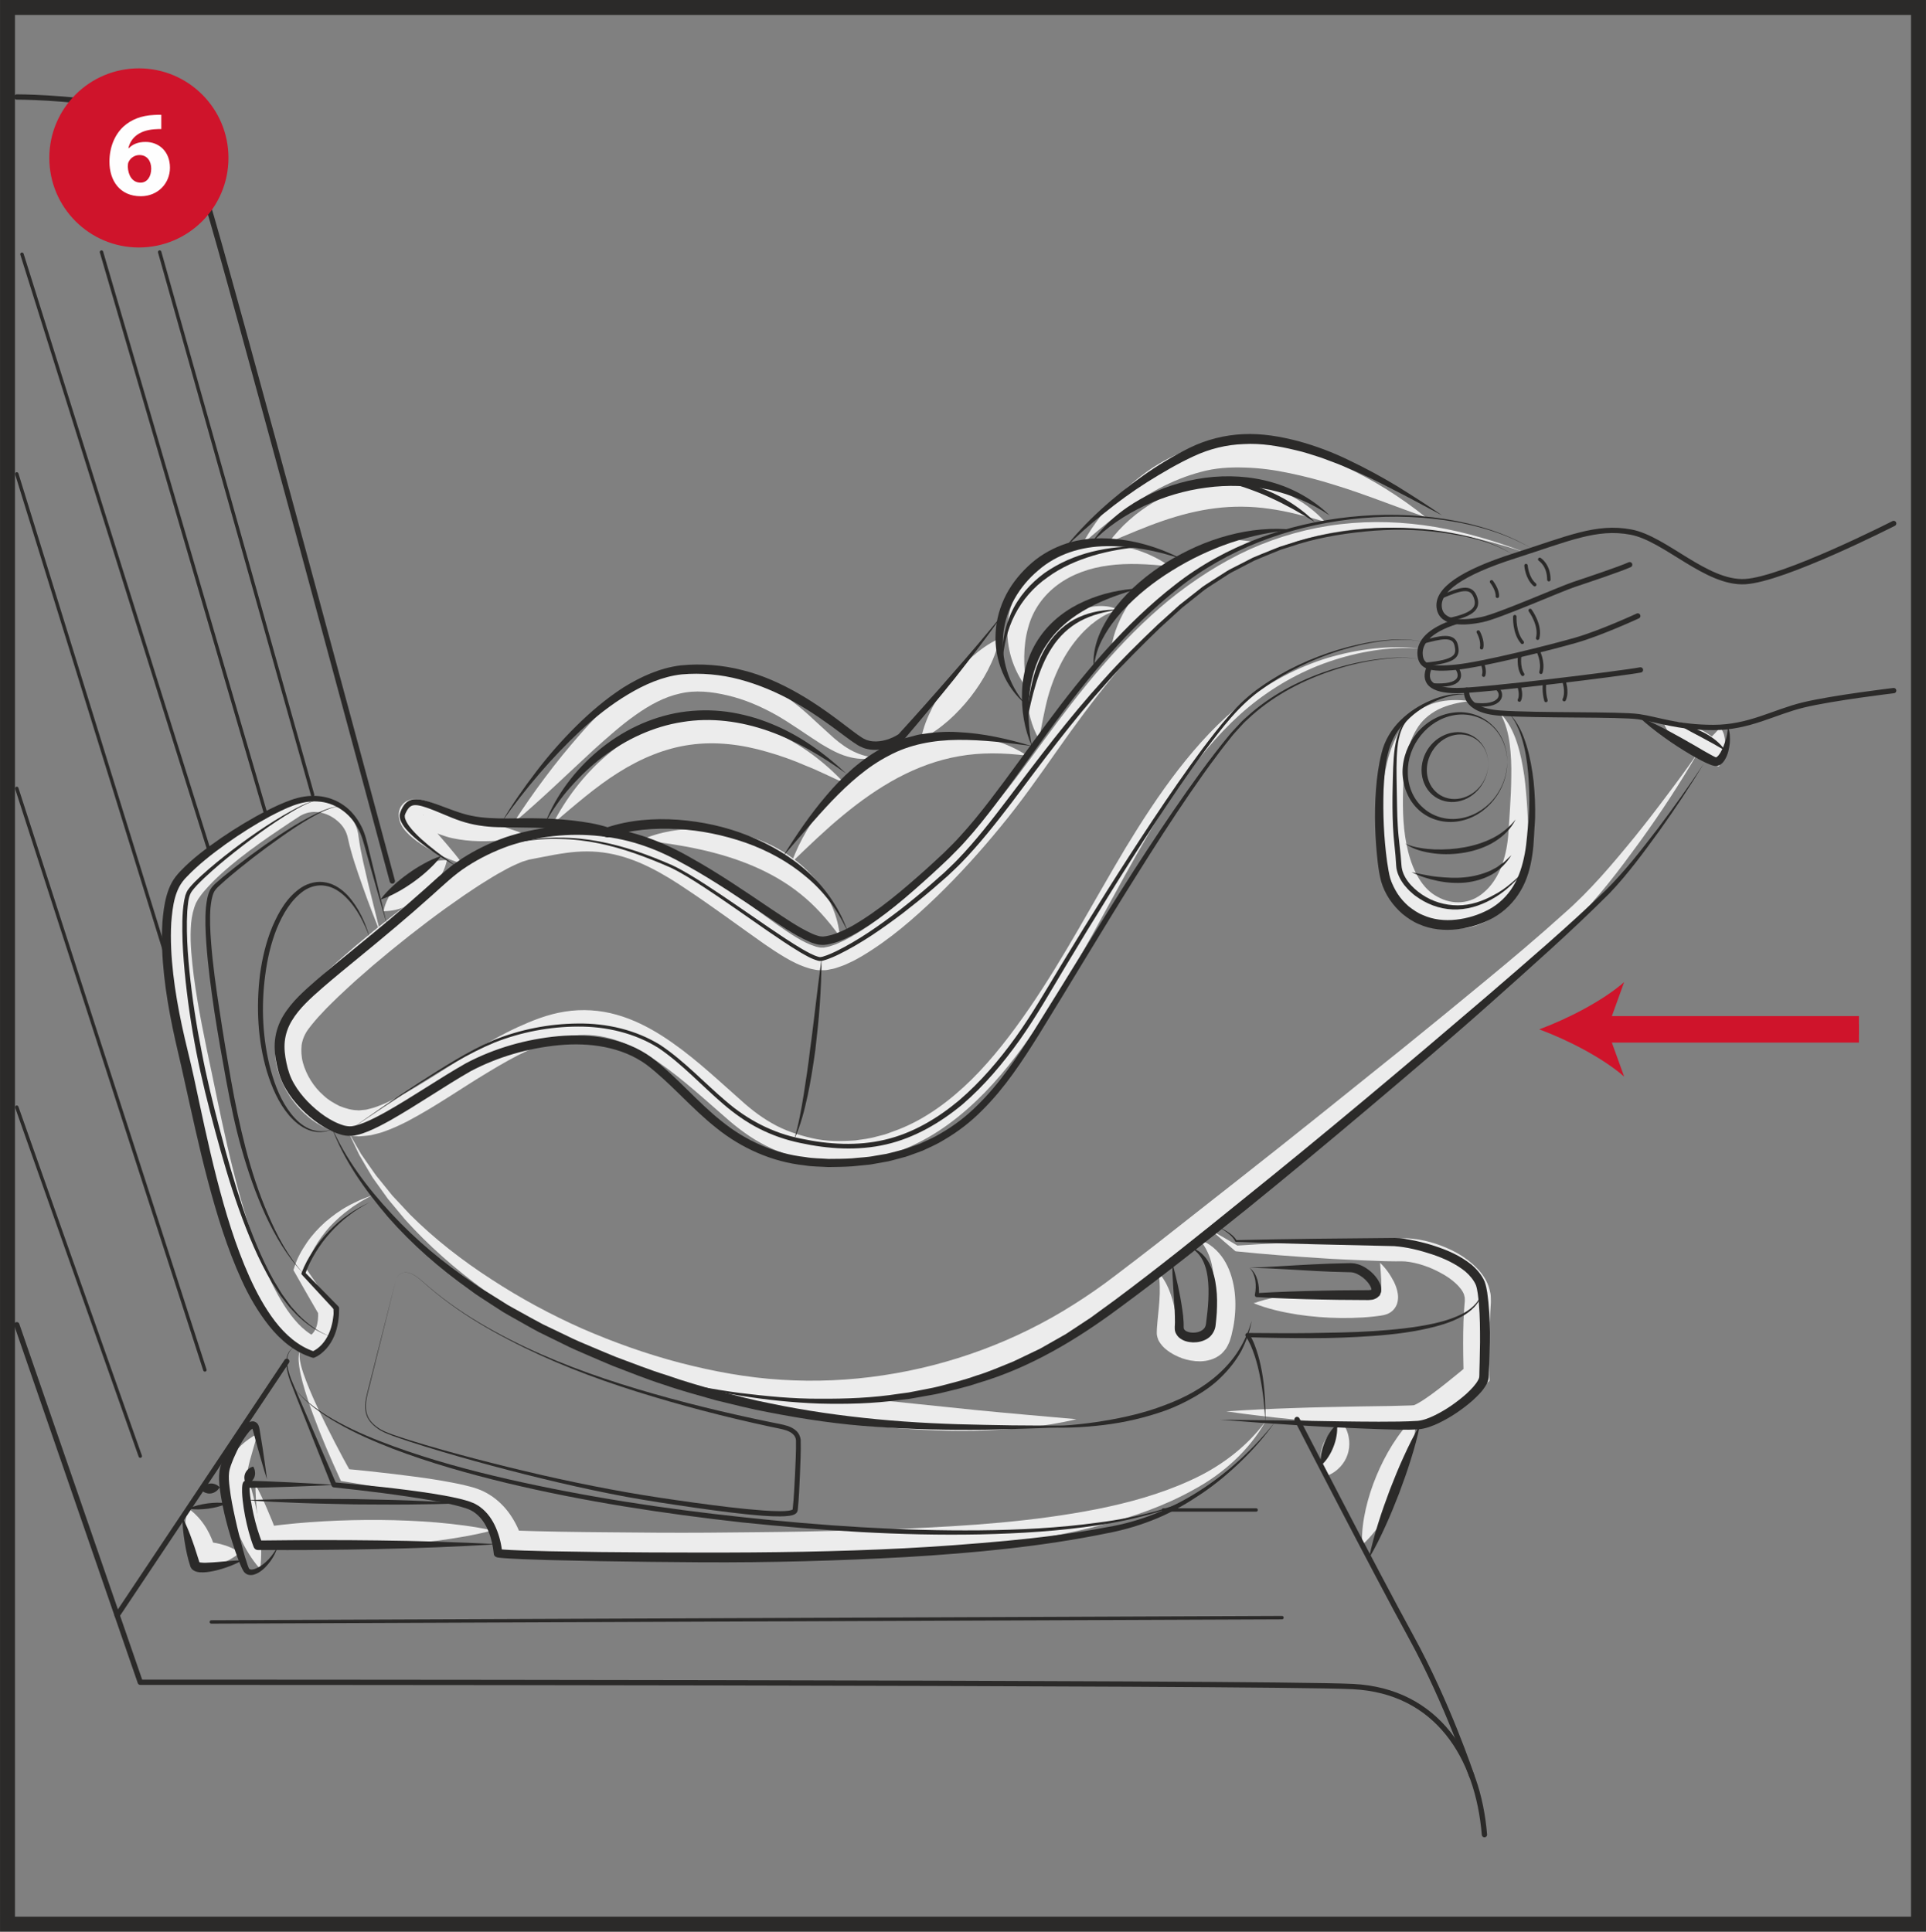 <?xml version="1.0" encoding="UTF-8"?>
<!DOCTYPE svg PUBLIC "-//W3C//DTD SVG 1.1//EN" "http://www.w3.org/Graphics/SVG/1.1/DTD/svg11.dtd">
<!-- Creator: CorelDRAW 2018 (64-Bit) -->
<svg xmlns="http://www.w3.org/2000/svg" xml:space="preserve" width="42.966mm" height="43.096mm" version="1.1" style="shape-rendering:geometricPrecision; text-rendering:geometricPrecision; image-rendering:optimizeQuality; fill-rule:evenodd; clip-rule:evenodd"
viewBox="0 0 19256.49 19315.16"
 xmlns:xlink="http://www.w3.org/1999/xlink">
 <rect x="0" y="0" width="19256.49" height="19315.16" fill="#808080" stroke="none"/>
 <defs>
  <style type="text/css">
   <![CDATA[
    .str4 {stroke:#2B2A29;stroke-width:149.42;stroke-miterlimit:4}
    .str3 {stroke:#CF142B;stroke-width:264.83;stroke-miterlimit:4}
    .str2 {stroke:#CF142B;stroke-width:99.27;stroke-miterlimit:4}
    .str0 {stroke:#2B2A29;stroke-width:52.98;stroke-linecap:round;stroke-linejoin:round;stroke-miterlimit:4}
    .str1 {stroke:#2B2A29;stroke-width:34.15;stroke-linecap:round;stroke-linejoin:round;stroke-miterlimit:4}
    .fil2 {fill:none;fill-rule:nonzero}
    .fil4 {fill:#FEFEFE;fill-rule:nonzero}
    .fil0 {fill:#ECECEC;fill-rule:nonzero}
    .fil1 {fill:#2B2A29;fill-rule:nonzero}
    .fil3 {fill:#CF142B;fill-rule:nonzero}
   ]]>
  </style>
 </defs>
 <g id="Слой_x0020_1">
  <path class="fil0" d="M3804.05 9333.39c-61.49,-154.44 -121.86,-309.56 -177.21,-466.74 -55.17,-158.12 -111.02,-312.25 -148.17,-482.69 -13.58,-70.68 -50.73,-130.11 -105.91,-176 -53.29,-46.16 -119.84,-77.45 -187.07,-86.01 -67.36,-10.58 -132.98,5.06 -187.83,38.27 -64,40.02 -136.61,89.82 -203.48,134.72 -136.74,91.38 -270.34,186.22 -398.12,286.34 -126.16,100.71 -249.64,207.11 -348.46,322.2 -25.46,28.33 -47.28,58.67 -66.73,86.95 -7.26,13.76 -14.52,27.07 -22.27,40.34 -6.5,14.39 -11.25,30.84 -17.26,45.85 -20.53,63.55 -31.91,136.11 -34.29,212.35 -6.99,152.11 10.76,312.56 30.34,472.74 42.71,321.44 111.02,645.25 179.77,968.44 67.68,323.95 132.98,650.14 212.8,966.51 79.69,317.63 170.44,632.43 294.73,930.47 63.55,147.81 131.09,293.92 215.85,425.64 83.63,130.74 186.4,252.46 308.13,312.56l-62.12 -3.32c-5.56,2.06 2.2,-0.49 4.44,-1.88 3.63,-1.75 7.57,-3.81 11.38,-6.5 7.89,-4.89 15.15,-12.01 22.27,-19.27 14.25,-14.88 25.77,-34.82 34.78,-57.23 9.64,-22.32 14.07,-48.72 18.33,-75.43 3,-27.52 3.5,-56.16 2.38,-85.24l11.38 33.52c-82.06,-141.49 -164.26,-283.16 -244.44,-425.95l-13.4 -23.71 5.69 -18.96c30.16,-99.14 75.25,-178.2 128.54,-256.45 53.11,-77 116.53,-145.61 185.14,-206.97 70.68,-59.12 143.69,-114.65 224.18,-157.49 38.72,-23.71 81.57,-40.29 121.73,-60.55 41.46,-17.84 83.99,-33.03 125.72,-49.48 -39.35,21.83 -79.37,42.04 -117.78,64.81 -37.02,25.32 -76.24,46.34 -110.84,74.49 -72.25,51.54 -137.55,111.28 -197.78,174.57 -58.85,64.63 -109.89,135.31 -152.92,209.62 -42.04,73.23 -77.63,157.04 -92.95,231.49l-7.57 -42.67c93.58,134.54 184.97,270.34 276.53,406.14l9.14 13.62 2.24 20.08c3.76,36.21 6.01,73.37 4.57,111.46 -2.87,38.41 -6.95,77.63 -20.26,117.33 -12.33,39.35 -30.97,79.01 -59.29,114.29 -14.21,17.57 -29.71,34.47 -48.54,48.85 -9.01,7.62 -18.96,14.39 -29.54,20.89 -11.88,6.81 -19,11.52 -40.02,19.14l-29.89 10.76 -32.22 -14.07c-183.26,-80.31 -304.23,-221.99 -406.68,-362.58 -101.47,-143.06 -183.85,-294.86 -254.7,-450.29 -139.43,-311.44 -246.64,-632.57 -332.82,-957.63 -85.83,-326.5 -153.82,-651.12 -225.3,-976.19 -66.11,-326.64 -132.03,-653.77 -173.58,-991.2 -20.26,-168.83 -32.45,-340.53 -19.76,-520.16 5.83,-89.32 21.33,-182.46 54.99,-275.59 9.5,-23.22 17.88,-46.66 29.09,-69.42l40.16 -67.5c28.33,-39.04 56.78,-75.25 87.62,-107.97 121.1,-134.1 258.51,-236.37 396.06,-336.63 138.67,-97.88 280.65,-188.46 424.52,-274.33 73.82,-42.98 141.18,-83 221.04,-125.54 89.95,-46.79 197.47,-61.67 293.29,-39.22 96.58,20.08 183.26,68.48 250.13,136.79 67.5,65.61 115.09,160.49 123.47,254.57 20.57,156.51 62.43,320.63 99.14,481.26l119.67 483.81z"/>
  <path class="fil0" d="M3834.12 9111.31c18.51,-85.2 53.6,-150.05 93.63,-208.54 40.65,-57.73 87.89,-107.34 140.55,-150.05 52.8,-42.67 111.46,-78.25 176.45,-105.77 65.79,-26.71 136.47,-47.1 223.87,-46.66 -18.15,85.56 -53.24,150.37 -93.27,208.85 -40.78,57.73 -87.89,107.38 -140.86,149.74 -52.98,42.53 -111.64,77.94 -176.63,105.46 -65.75,26.58 -136.43,47.15 -223.73,46.97z"/>
  <path class="fil0" d="M4623.38 8637.31c-164.26,-49.03 -312.43,-123.03 -452.67,-223.91 -34.91,-26.4 -69.38,-52.93 -103.71,-90.08 -8.38,-7.93 -17.39,-19.63 -26.4,-30.84 -8.69,-10.94 -17.26,-21.69 -26.71,-41.46 -9.19,-17.7 -16.76,-35.85 -20.89,-53.92 -2.2,-9.46 -4.89,-15.96 -5.83,-32.85 -0.49,-7.31 -0.81,-14.7 -0.81,-22.01 0.13,-7.08 -0.18,-13.58 3,-27.65 6.81,-25.14 12.33,-46.16 35.9,-71.62 10.26,-11.38 23.71,-22.95 34.91,-29.4 9.99,-5.56 20.75,-10.31 31.82,-13.94 25.77,-8.69 34.6,-7.44 49.61,-8.83 15.64,-1.12 24.52,0 33.39,0.94 38.72,3.81 60.37,10.89 85.2,17.39 45.85,14.07 84.26,29.58 123.16,44.59l111.15 46.79c39.4,17.39 63.24,27.52 99.45,39.53 68.48,23.57 144.36,43.47 220.42,65.12 152.74,42.85 309.87,85.69 467.99,150.05 -165.07,45.71 -330.76,59.61 -498.51,55.84 -84.12,-2.24 -168.07,-10.31 -255.96,-28.82 -42.22,-7.89 -94.39,-26.22 -130.29,-38.72l-113.84 -44.59c-36.21,-15.33 -72.74,-30.16 -103.89,-41.41 -13.89,-5.2 -30.97,-10.58 -32.72,-10.89 -1.12,-0.63 -2.38,-0.99 3.32,-0.81 4.89,-0.63 3.32,-0.63 19.76,-4.57 6.32,-2.06 12.15,-5.06 17.39,-8.69 6.95,-4.12 17.39,-11.25 24.02,-19.32 14.57,-19.45 19.45,-29.22 22.63,-45.04l1.39 -12.82c0.18,-2.38 0,-4.75 -0.31,-6.95 -1.75,-6.63 -1.08,-3 -1.08,-3 -0.81,2.2 0,2.51 -0.36,3 -2.02,-0.81 1.12,5.06 4.12,10.58 2.69,5.38 4.57,10.76 9.95,17.7 16.63,26.08 40.34,55.98 64.22,85.07 98.51,118.28 211.05,237.99 311.13,375.53z"/>
  <path class="fil0" d="M6408.58 8399.33c189.27,-83.94 398.75,-116.17 607.47,-113.17 209.03,4.26 419.95,46.16 616.79,129.61 196.53,83 378.98,210.15 517.16,375.35 137.86,164.93 229.11,366.84 246.5,573 -121.41,-167.58 -248.25,-309.56 -393.55,-425.33 -144.18,-116.21 -303.87,-206.79 -473.69,-279.35 -169.95,-72.43 -349.9,-126.34 -536.48,-167.13 -187.21,-41.41 -379.43,-68.17 -584.21,-93z"/>
  <path class="fil0" d="M7915.87 8622.03c80.94,-225.93 209.48,-433.21 367.29,-617.42 158.75,-183.22 350.08,-343.71 569.69,-461.18 218.67,-117.47 468.49,-188.78 719.25,-189.4 250.27,-1.3 497.26,68.44 696.61,201.91 -238.25,-29.58 -463.56,-33.08 -679.22,5.51 -215.35,37.15 -419.14,113.03 -612.04,215.49 -192.76,102.95 -374.59,231.67 -548.67,375.67 -175.02,143.6 -340.08,303.42 -512.9,469.43z"/>
  <path class="fil0" d="M5527.81 8236.01c131.72,-252.37 306.24,-484.13 529.04,-676.4 222.61,-189.76 503.27,-333.31 807.13,-374.59 303.42,-43.47 612.22,16.63 878.31,137.73 268.46,119.84 501.2,296.29 695.36,504.07 -131.36,-57.1 -254.88,-121.46 -384.05,-171.56 -125.98,-55.35 -254.88,-100.39 -383.24,-137.1 -256.45,-75.38 -517.52,-106.4 -769.98,-70.99 -252.69,34.64 -494.26,136.47 -720.05,279.08 -226.87,142.48 -434.65,326.01 -652.51,509.76z"/>
  <path class="fil0" d="M5133.14 8228.43c201.73,-310.68 420.22,-605.9 666.27,-884.94 122.22,-140.28 253.45,-275.45 405.83,-395.43 151.17,-119.4 329.82,-225.17 535.04,-271.51 205.72,-48.05 417.89,-19.76 604.78,35.9 188.15,55.84 366.66,145.93 521.15,259.95 78.25,55.8 151.13,115.9 220.55,178.33 68.8,62.48 135.17,126.16 202.09,185.32 130.74,122.35 274.92,225.3 463.87,238.12 -90.13,22.45 -189.4,17.7 -282.54,-10.31 -94.25,-26.53 -177.88,-75.7 -258.83,-123.47 -159.24,-101.02 -304.68,-208.05 -456.92,-294.23 -152.92,-84.89 -310.05,-152.25 -475.75,-191.46 -164.93,-39.53 -328.74,-56.47 -481.8,-19.45 -153.82,33.66 -300.55,113.52 -441.28,213.29 -141.49,98.96 -275.1,218.98 -409.64,339.45 -266.71,244.44 -529.04,502.46 -812.83,740.44z"/>
  <path class="fil0" d="M9209.33 7388.76c21.78,-117.29 64.49,-218.36 113.35,-314.63 49.79,-95.51 107.65,-184.65 172.64,-268.33 64.99,-83.77 137.23,-161.75 217.73,-233.5 81.12,-71.17 168.7,-137.1 277.34,-186.89 -21.51,117.47 -64.05,218.67 -113.21,314.8 -49.79,95.51 -107.7,184.65 -172.82,268.15 -65.3,83.63 -137.55,161.57 -217.86,233.37 -81.3,70.99 -168.88,137.1 -277.16,187.03z"/>
  <path class="fil0" d="M10387.87 7391.54c-76.86,-132.8 -114.82,-285.99 -117.33,-443.16 0,-157 38.72,-317 114.78,-459.79 75.74,-142.43 190.52,-267.52 333,-348.15 138.8,-81.12 323.01,-110.97 464.36,-43.79 -74.49,26.08 -136.61,49.66 -191.96,89.64 -28.46,15.64 -53.11,40.16 -79.19,57.23 -23.75,22.95 -48.54,42.4 -70.68,65.3 -89.82,90.62 -162.24,193.53 -222.16,304.68 -59.29,111.46 -106.4,231.17 -142.3,360.34 -35.09,129.66 -57.23,265.95 -88.52,417.71z"/>
  <path class="fil0" d="M11109.94 6482.4c23.4,-162.51 91.88,-311.62 177.57,-448.23 87.08,-136.11 197.6,-258.51 325.83,-361.1 126.84,-104.2 277.65,-181.38 434.83,-229.74 39.84,-10.94 79.82,-20.89 119.67,-29.89 41.14,-5.83 82.24,-9.5 122.85,-12.64l60.91 -2.87c20.71,1.3 41.1,1.75 61.63,4.44 40.83,4.12 80.99,8.69 120.52,17.26 -145.48,78.07 -279.89,134.37 -402.87,214.86 -123.47,76.19 -241.62,154.8 -353.08,246.01 -112.09,89.5 -221.49,184.7 -330.27,285.85l-337.57 316.06z"/>
  <path class="fil0" d="M10261.22 6873.53c-129.17,-171.52 -205.22,-395.43 -186.71,-630.37 14.21,-235.25 148.12,-467.05 342.59,-608.72 194.02,-144.81 436.53,-202.22 661.83,-188.46 226.42,13.76 439.58,91.7 615.4,215.8 -215.35,-21.15 -417.26,-33.66 -608.9,-7.89 -190.66,24.65 -367.91,87.58 -509.9,192.9 -141.36,104.65 -249.64,251.57 -296.47,431.47 -50.73,179.32 -46.16,381.23 -17.84,595.28z"/>
  <path class="fil0" d="M11087.4 5422.13c119.17,-162.51 273.66,-296.47 448.99,-401.12 175.69,-103.89 375.22,-176.14 583.58,-201.91 208.09,-27.03 423.76,-4.12 619.03,65.79 195.23,69.69 371.37,182.14 506.72,331.52 -193.84,-55.62 -375.67,-105.14 -557.18,-129.48 -180.84,-25.91 -359.35,-27.34 -536.3,-5.2 -177.08,21.96 -352.41,66.56 -527.92,127.1 -176.14,59.92 -350.21,137.1 -536.92,213.29z"/>
  <path class="fil0" d="M10821.13 5441.36c156.06,-287.6 382.97,-537.24 657.13,-733.45 138.67,-96.14 292.35,-175.82 458.18,-229.56 41.91,-12.19 83.36,-26.08 126.34,-34.96l130.47 -22.59c86.45,-7.75 173.4,-14.7 259.14,-10.13 86.32,0.76 170.4,13.13 254.84,23.4 83.18,15.82 166.37,30.52 246.99,53.42 161.57,43.83 318.75,99.32 468.49,168.56 300.37,136.92 577.71,311.49 831.96,515.28 -308.66,-107.21 -604.78,-228.48 -906.32,-320.81 -150.01,-47.6 -301,-87.26 -451.99,-118.59 -150.86,-32.22 -302.66,-52.98 -452.22,-56.61 -150.81,-5.2 -296.12,4.12 -438.1,43.65 -142.79,37.15 -283.03,94.57 -419.01,165.69 -271.64,144.99 -524.6,339.01 -765.9,556.69z"/>
  <path class="fil0" d="M14203.35 6485.04c-311.98,-23.22 -625.04,31.78 -917.7,131.72 -293.29,101.02 -565.07,258.02 -802.7,454.23 -237.63,196.71 -439.85,433.84 -621.86,683.84 -181.65,250.76 -342.32,516.85 -495.2,787.68 -307.36,540.91 -588.15,1102.04 -935.05,1630.27 -174.39,263.71 -360.52,520.03 -585.33,751.65 -224.54,229.11 -485.56,434.16 -791.67,559.56l-115.41 44.91c-38.1,16.13 -79.37,23.4 -118.9,35.59 -79.19,25.28 -161.88,36.03 -244.13,49.3 -165.38,15.82 -335.02,18.82 -499.59,-16.27 -163.99,-33.34 -325.43,-86.81 -471.67,-169.82 -145.61,-79.69 -282.85,-191.46 -395.25,-293.43 -235.43,-205.22 -464.68,-415.06 -716.42,-572.38 -125.67,-78.12 -256.76,-142.3 -392.25,-178.83 -135.35,-36.98 -274.33,-44.42 -410.94,-21.33 -135.35,21.2 -274.78,78.88 -409.33,140.86 -135.17,62.79 -267.7,138.49 -399.06,218.36 -264.38,158.12 -518.59,339.32 -807.94,491.7 -73.23,37.33 -149.11,72.74 -231.62,101.69 -40.02,15.64 -86.99,24.52 -130.29,36.21 -23.26,4.39 -48.54,5.83 -72.74,8.52 -24.52,2.06 -49.17,5.56 -72.74,2.55 -96.58,-1.61 -188.64,-28.46 -274.96,-63.1 -83.14,-40.34 -163.45,-87.13 -229.38,-149.25 -35.77,-28.33 -64.05,-63.73 -95.51,-96 -26.89,-36.21 -57.41,-69.69 -79.69,-109.22 -50.47,-75.12 -85.56,-160.67 -111.64,-249.68 -24.52,-89.77 -31.28,-187.03 -19.9,-284.6 14.52,-98.02 55.62,-194.92 111.46,-271.15 53.11,-72.25 107.34,-134.54 163.77,-192.72 55.35,-60.73 113.52,-114.65 170.76,-170.76 57.73,-55.35 117.2,-107.7 175.69,-161.62l179.27 -155.56c241.44,-204.28 489.51,-399.06 746.27,-583.89l194.96 -136.29c66.73,-43.47 131.86,-88.56 200.16,-130.6 68.8,-41.73 135.67,-84.89 208.9,-122.85 70.32,-40.16 146.56,-75.74 229.25,-108.46l69.42 -20.71 34.6 -9.82 28.64 -5.51 114.29 -21.83c77.18,-14.88 156.24,-29.89 238.3,-40.47 163,-23.26 337.84,-24.2 505.46,7.75 338.02,61.63 630.06,237.94 888.26,416.9 260.39,176.94 512.41,369.21 762.23,548.17 124.46,86.81 252.69,175.02 373.79,212.66 15.33,6.18 29.58,6.81 44.28,10.89 15.33,3.99 21.96,-0.45 33.21,1.61 9.46,1.88 27.03,-4.75 40.16,-6.18 13.58,-1.25 29.22,-6.5 45.22,-12.19 15.64,-5.69 31.28,-9.77 47.1,-16.27l48.36 -21.96c32.27,-13 64.36,-32.58 96.63,-49.17 257.39,-145.79 496.45,-344.88 721.31,-553.24 225.12,-209.66 436.98,-435.28 637.32,-671.02 202.22,-234.8 383.11,-483.32 568.75,-736.77 369.8,-503.89 764.74,-1005.28 1255.99,-1408.91 246.5,-199.22 514.96,-373.34 803.5,-505.64 289.66,-130.15 598.46,-216.47 912.46,-252.82 313.86,-36.84 631.8,-24.38 941.23,27.2 309.87,52.8 611.1,142.93 902.82,254.7 -590.39,-198.59 -1221.39,-304.68 -1834.86,-212.35 -305.48,45.36 -602.4,138.8 -878.8,273.53 -275.59,137.23 -529.98,313.86 -762.85,514.78 -468.17,402.56 -846.04,898.38 -1203.87,1407.34 -178.51,254.08 -360.79,514.83 -561.89,757.65 -199.71,244.31 -411.75,479.42 -639.56,700.11 -228.93,219.79 -468.67,430.08 -752.28,598.46 -36.71,19.9 -71.17,42.04 -111.15,58.98l-58.22 26.89c-20.08,8.38 -42.04,15.01 -63.24,22.59 -20.71,7.57 -42.22,14.88 -67.5,18.82 -25.32,3.94 -45.54,11.7 -75.25,11.38 -27.52,-0.49 -60.73,1.25 -83.5,-4.12 -23.08,-5.2 -48.22,-8.52 -69.56,-16.27 -89.64,-26.71 -167.13,-66.42 -238.43,-108.46 -70.99,-42.22 -138.85,-86.5 -203.97,-132.03 -259.77,-182.46 -506.72,-366.97 -764.92,-538.67 -129.66,-88.38 -254.43,-165.69 -387.68,-231.49 -132.21,-65.12 -269.45,-114.29 -409.37,-138.35 -139.74,-24.78 -281.41,-23.53 -427.52,-2.69 -72.87,9.68 -147.18,23.89 -223.55,38.77l-115.77 22.59 -28.91 5.69 -21.33 6.95 -42.85 13.13c-61.98,25.32 -128.09,55.35 -193.08,93.13 -65.61,34.02 -129.97,75.74 -194.65,115.27 -64.63,39.98 -127.91,84.26 -191.78,126.16l-188.91 132.8c-249.68,181.07 -492.87,373.29 -727.81,573.32l-174.21 152.25c-55.98,52.17 -113.84,103.4 -168.74,156.37 -54.05,53.29 -110.34,105.77 -160,160.99 -52.48,53.74 -99.77,110.84 -139.61,163.63 -36.66,50.29 -57.23,99.9 -67,157 -5.87,57.37 -3.5,118.41 13.09,179.59 33.7,121.14 106.76,240.81 205.85,326.68 47.6,45.98 104.83,77.31 161.12,106.26 58.53,22.77 118.59,41.23 179,41.86 15.33,2.69 29.54,-0.63 43.92,-1.88 14.57,-1.88 28.46,-1.75 43.65,-4.44 31.64,-9.46 62.48,-13.76 95.19,-26.53 64.99,-22.45 131.23,-52.84 197.16,-86.19 264.83,-137.86 522.22,-318.61 794.36,-480.5 135.8,-81.88 275.23,-161.26 423.53,-229.74 148.66,-67.68 301.67,-130.29 476.11,-157.45 171.7,-27.7 351.29,-15.82 516.67,31.46 166.05,46.61 317.18,123.79 455.53,211.86 277.16,177.88 508.33,395.88 741.52,602.72 117.96,108.59 224.36,195.41 351.96,268.28 125.04,73.37 264.03,119.08 404.44,151.49 141.36,33.52 288.09,32.9 432.9,22.45 72.11,-10.76 144.99,-18.02 215.35,-39.4 35.27,-10.26 71.8,-15.46 106.09,-29.4l103.71 -38.1c276.4,-106.4 522.09,-290.29 737.44,-502.01 215.17,-212.8 403.63,-460.87 578.34,-714.63 350.08,-510.21 639.42,-1064.39 961.8,-1602.44 162.87,-268.15 334.26,-532.85 527.15,-782.17 193.21,-248.7 407.26,-484.31 657.71,-678.77 250,-193.21 532.67,-345.15 834.03,-437.47 301.36,-88.87 618.99,-130.47 930.03,-93.94z"/>
  <path class="fil0" d="M16629.46 7217.06c60.73,-6.95 114.78,-3 165.69,6.01 50.91,9.01 98.51,23.4 143.73,41.59 90.13,37.15 171.7,88.38 243.5,155.25l-160.94 39.22c10.4,-9.82 25.59,-26.26 38.86,-39.84l43.03 -43.47c14.21,-14.88 31.28,-29.58 45.71,-46.16 15.33,-16.45 31.78,-33.84 47.42,-57.1 19.27,20.26 31.91,46.48 39.84,72.87 6.95,26.44 11.52,53.6 12.01,80.18 0.49,26.58 -1.88,52.35 -6.01,77.8 -5.24,25.77 -9.82,48.36 -21.2,76.01l-35.41 85.38 -125.54 -46.16c-92.19,-33.84 -174.7,-83.32 -248.38,-147 -36.71,-32.27 -70.99,-68.17 -102.14,-109.45 -31.01,-41.41 -58.98,-87.75 -80.18,-145.12z"/>
  <path class="fil0" d="M16973.94 7529.36c-176.32,302.61 -368.23,596.53 -573.77,881 -206.34,283.3 -417.75,566.5 -671.83,815.83 -502.77,493.45 -1032.3,951.67 -1563.71,1408.91 -530.6,457.42 -1072.15,901.7 -1614.27,1345.18 -271.47,221.54 -545.98,439.09 -821.39,656.19 -138.04,108.28 -275.41,216.61 -415.83,323.32 -137.86,107.21 -287.78,213.11 -438.28,308.93 -608.59,380.91 -1297.31,633.06 -2008.31,731.44 -355.72,47.73 -716.24,56.74 -1073.27,27.83 -357.79,-26.89 -709.43,-102.01 -1050.32,-202.09 -341.02,-101.02 -673.84,-227.68 -993.09,-382.3 -317.76,-157.31 -623.74,-337.89 -910.84,-544.68 -285.72,-208.54 -553.69,-442.09 -789.43,-705.04l-169.37 -203.3 -154 -214.9c-46.3,-74.94 -89.32,-151.93 -134.05,-227.36 -38.9,-78.7 -74.94,-158.7 -112.4,-237.76 43.47,76.19 85.38,152.88 129.79,227.81 50.11,71.62 98.33,144.05 149.42,214.23l163.95 202.71 177.7 190.34c246.01,245.07 521.46,458.67 811.89,646.37 289.66,189.27 594.83,354.02 910.4,494.08 316.87,137.55 642.56,253.63 975.38,340.75 333,86.14 671.2,148.93 1012.04,169.64 341.07,21.65 683.7,6.81 1020.78,-44.59 673.84,-100.57 1327.48,-342.14 1902.99,-707.37 144.99,-91.38 282.09,-186.4 420.89,-293.16 138.98,-104.34 276.84,-211.68 414.88,-318.57l824.08 -647.63c550.06,-431.33 1093.93,-870.69 1639.1,-1308.52 271.96,-219.43 541.99,-441.1 811.26,-663.58 269.76,-221.81 536.97,-447.29 794.67,-680.16 259.77,-227.05 484.76,-494.88 705.62,-764.96 109.76,-135.67 216.47,-273.97 320.99,-413.94 105.46,-139.43 208.99,-280.47 308.31,-424.65z"/>
  <path class="fil0" d="M6719.35 13822.8c343.26,11.7 681.02,40.47 1018.09,70.36 336.9,30.84 672.41,66.73 1007.47,101.65l1004.6 104.02c335.51,33.08 670.39,61.85 1012.85,92.19 -334.57,80.49 -678.91,107.38 -1021.23,115.9 -342.59,5.87 -684.42,-14.07 -1024.06,-48.85 -339.63,-35.72 -676.71,-89.95 -1010.65,-159.69 -333.45,-72.11 -664.84,-155.56 -987.08,-275.59z"/>
  <path class="fil0" d="M11998.74 12400.53c94.88,29.58 177.44,102.45 235.3,190.84 57.55,89.01 89.77,192.09 105.91,294.73 15.82,102.95 15.01,206.66 2.38,308.62 -6.01,51.23 -16.13,101.69 -28.91,152.74 -2.69,12.64 -6.99,25.46 -10.94,38.27l-6.01 19.14 -3.32 9.95 -6.18 14.21c-9.01,19 -17.39,38.14 -29.22,55.84 -13.45,17.52 -28.01,34.6 -43.34,50.29 -69.07,60.24 -149.74,75.7 -214.55,77.31 -66.42,0.13 -125.72,-11.7 -181.34,-30.84 -55.22,-21.06 -107.21,-45.71 -158.61,-87.44 -24.83,-20.57 -53.42,-46.66 -78.25,-94.57 -6.5,-15.82 -11.7,-33.03 -14.52,-49.79 -2.06,-13.27 -0.81,-16.58 -1.43,-25.46 -0.18,-15.01 0.63,-27.2 1.25,-40.34 13.89,-194.15 47.6,-363.97 16.13,-557.94 68.93,71.93 108.91,169.01 137.86,264.03 28.46,95.69 41.1,196.21 53.92,285.85 1.75,10.31 3.32,21.69 5.2,30.21 1.12,2.87 2.06,11.56 3,9.5 0.81,-5.56 -0.45,-11.56 -3.14,-16.45 -0.63,-7.57 4.57,0.49 18.51,6.81 25.14,13.27 60.24,27.65 94.52,35.72 68.48,18.82 142.79,6.63 144.67,-3.81 0.31,-1.88 0.94,-2.82 3,-3.32 1.12,-1.57 1.25,-4.89 3.32,-6.63l1.61 -1.57 2.33 -6.81 4.75 -14.52 9.68 -29.45c13.4,-39.53 23.22,-81.39 33.03,-122.98 19.14,-83.81 32.09,-169.32 37.29,-254.57 9.01,-170.13 -9.64,-342.77 -133.92,-497.57z"/>
  <path class="fil0" d="M12116.61 12306.86c88.7,50.91 177.88,100.71 265.32,153.5l-16.31 -5.38c282.54,-19.09 564.94,-31.6 847.16,-42.98l852.04 -30.52c165.38,9.01 313.06,53.78 455.53,122.53 70.81,34.47 138.35,79.37 202.22,134.72 62.43,55.98 124.6,123.79 160,220.73 8.2,23.84 13.76,50.11 19.59,75.25 4.44,25.77 3.63,52.98 4.3,79.69 0.13,15.46 -0.81,21.02 -1.3,30.03l-1.7 25.28 -2.87 51.09 -7.75 206.48c-3.76,138.22 -4.44,278.9 -1.88,416.77l1.12 63.91 -46.97 38.41c-87.62,71.44 -174.57,139.74 -266.58,204.91 -93.45,64.99 -181.83,129.17 -295.17,186.58 -13.45,7.08 -29.89,14.21 -47.78,21.02 -13.76,6.63 -40.92,13.89 -67.05,18.33 -39.53,3.32 -69.38,1.88 -96.58,1.25 -57.1,-1.39 -111.46,-5.2 -166.95,-8.07l-329.82 -21.02c-219.61,-17.21 -438.91,-34.29 -657.89,-57.55 -218.98,-21.96 -437.97,-47.28 -656.5,-79.06 220.24,-15.46 440.34,-25.46 660.26,-32.72 219.92,-8.56 439.71,-11.7 659.19,-16.45l328.7 -4.89 162.51 -4.44c27.52,-0.31 52.84,-1.43 67.68,-3.32 0.81,-2.06 0.63,0 11.56,-5.87 7.57,-3.45 16.27,-7.26 26.71,-13.76 81.12,-45.36 169.32,-113.52 252.64,-178.15 83.5,-66.91 168.88,-135.04 250.31,-203.65l-46.03 102.28c-4.75,-144.36 -6.45,-285.99 -4.75,-429.9 0.67,-71.93 3.36,-144.05 8.38,-216.61l3.99 -54.68 2.38 -27.52c0.63,-8.56 2.02,-20.57 1.08,-22.63 -1.25,-8.69 0.81,-16.9 -0.63,-25.91 -3,-8.87 -3.81,-17.7 -6.5,-27.2 -11.7,-37.65 -45.36,-80.18 -86.77,-117.78 -41.91,-37.96 -92.37,-72.74 -147.68,-101.69 -108.15,-59.92 -234.98,-102.77 -351.33,-114.29l-41.91 -1.75 -55.17 0.49 -107.83 -1.43 -212.66 -8.25c-141.67,-6.63 -282.85,-11.38 -424.03,-21.65 -282.4,-17.88 -564.44,-38.72 -846.4,-68.12l-11.2 -1.12 -5.06 -4.26c-78.43,-65.3 -154.62,-133.47 -231.62,-200.65z"/>
  <path class="fil0" d="M12534.45 13031.26c147.18,-51.36 293.43,-76.82 439.53,-94.7 146.11,-16.76 291.86,-23.4 437.16,-22.14 72.61,1.12 145.17,3.32 217.41,7.93l107.21 7.71 51.23 4.12c23.22,1.75 16.76,2.24 11.07,8.38 -7.75,5.87 -11.38,18.33 -7.44,17.7 3.32,0 8.07,-8.83 11.56,-20.39 6.45,-24.2 8.52,-57.55 8.34,-91.52 1.12,-69.6 -8.2,-142.97 -12.15,-221.04 57.55,54.23 101.02,117.47 138.49,189.4 17.26,36.66 32.9,75.56 39.4,124.6 3,24.83 3.63,52.8 -5.87,87.13 -8.52,33.34 -36.03,76.5 -76.37,98.82 -38.27,23.08 -82.38,26.08 -95.19,28.91 -20.53,3.18 -39.84,5.38 -58.31,7.44 -37.78,4.89 -74.49,6.81 -111.46,9.82 -73.68,4.71 -147.23,6.01 -220.6,5.69 -146.38,-1.61 -292.48,-13 -438.28,-34.96 -145.61,-23.26 -291.05,-54.72 -435.72,-112.9z"/>
  <path class="fil0" d="M14150.24 14164.9c6.5,127.91 -11.52,245.74 -36.98,360.34 -26.26,114.47 -62.16,224.85 -106.26,331.7 -44.1,107.07 -96.76,210.47 -158.88,309.92 -63.24,99.14 -133.78,195.09 -229.11,280.97 -6.63,-128.09 11.2,-245.87 36.66,-360.65 26.26,-114.33 62.16,-224.67 106.76,-331.39 44.42,-106.89 96.9,-210.29 159.19,-309.92 63.1,-98.96 133.6,-194.96 228.62,-280.97z"/>
  <path class="fil0" d="M13435.08 14244.58c37.33,60.55 49.84,112.54 54.59,162.06 3.94,49.3 -2.06,95.15 -16.45,138 -14.39,43.16 -37.47,83 -70.36,119.84 -34.02,36.39 -75.61,70.23 -142.3,95.37 -37.65,-60.55 -50.15,-112.58 -55.04,-162.24 -3.81,-48.99 2.2,-95.01 16.94,-137.86 14.7,-42.85 37.78,-82.87 70.63,-119.71 34.15,-36.17 75.61,-70.01 141.98,-95.46z"/>
  <path class="fil0" d="M14693.31 7009.78c-110.03,14.52 -218.67,37.47 -312.56,84.08 -93,47.78 -170.44,114.96 -219.48,202.22 -51.68,85.07 -83,182.77 -101.2,284.28 -9.77,50.47 -14.83,102.45 -21.15,154.31 -4.12,53.47 -8.87,106.76 -10.13,160.18 -6.63,212.66 0.31,426.27 50.6,622.3 48.85,194.51 141.98,370.6 291.86,449.35 154.62,86.99 332.33,73.55 464.86,-43.79 67.36,-56.61 122.22,-135.49 160.94,-223.55 38.27,-88.56 63.24,-185.46 75.88,-285.22 6.99,-48.09 9.68,-105.64 13.45,-159.87l10.62 -163.95c7.26,-109.27 12.33,-218.18 12.95,-326.68 2.38,-108.46 -1.93,-216.43 -15.51,-323.32 -13.45,-107.03 -41.28,-212.17 -95.64,-309.74 78.43,79.69 131.99,185.14 167.13,292.84 36.35,108.15 56.74,220.24 73.82,331.84 14.88,111.82 23.57,223.73 30.7,335.38 3.94,55.8 5.33,111.46 7.08,166.95 1.25,56.16 4.12,109.09 1.61,171.07 -2.87,119.84 -22.77,241.75 -67.23,358.28 -43.61,116.08 -110.03,228.8 -206.48,320.99 -95.51,92.01 -226.56,158.39 -366.35,173.9 -141.18,14.88 -277.02,-18.82 -395.57,-83.14 -119.71,-65.61 -215.67,-168.07 -280.03,-278.9 -64.36,-111.51 -104.2,-229.74 -128.09,-347.21 -24.16,-117.96 -31.78,-235.3 -33.84,-351.33 -3,-116.08 6.81,-230.86 22.01,-344.07 28.46,-220.55 78.43,-465.3 233.19,-657.08 77.18,-94.57 185.46,-163.18 298.22,-194.15 113.52,-31.15 228.44,-30.52 338.33,-15.96z"/>
  <path class="fil0" d="M3013.72 13494.82c-19.9,21.02 -20.71,51.72 -18.33,78.57 1.75,27.83 7.75,55.17 14.39,82.38 14.07,54.1 32.9,107.07 53.42,159.24 40.34,104.65 86.32,207.29 135.04,308.62 97.7,202.36 200.79,403.19 310.23,598.77l-48.54 -34.02c158.57,13.94 316.19,31.78 474.13,50.29 157.98,19.27 315.92,38.72 474.18,65.61 79.24,14.21 158.12,27.97 238.75,47.28 19.94,4.44 40.34,9.64 61.04,15.51 20.71,5.83 40.78,10.71 63.37,19.72 44.15,15.51 87.13,36.21 126.66,61.67 79.55,50.29 147.23,117.33 199.71,192.14 26.08,37.6 48.99,76.82 69.07,117.47 20.26,42.22 35.77,79.69 49.97,132.48l-103.89 -87.26c324.93,11.38 652.69,16.27 979.33,18.47 326.82,3.68 653.63,6.01 980.45,3.81 326.99,-3.81 653.81,-4.75 980.63,-11.38 326.46,-6.63 653.59,-16.76 979.33,-28.46 650.58,-27.34 1302.02,-70.99 1937.28,-196.21 316.73,-63.55 629.79,-149.56 923.21,-283.03 293.92,-130.91 561.13,-326.46 758.15,-590.66 -163.18,285.54 -420.26,519.53 -713.42,677.79 -291.68,163.81 -609.66,273.53 -930.43,357.83 -644.31,166.46 -1305.07,235.57 -1962.33,278.23 -328.88,23.44 -656.95,33.52 -985.78,43.65 -328.56,9.5 -657.26,15.33 -986,13.94 -328.83,-1.3 -657.4,-4.93 -986.09,-13.76 -328.74,-11.07 -656.32,-24.69 -986.14,-45.09l-84.75 -5.2 -19.27 -81.93c-5.56,-23.84 -18.51,-60.68 -31.33,-90.26 -13.76,-30.97 -29.4,-60.86 -47.28,-89.32 -35.9,-56.29 -81.08,-104.7 -133.6,-141.36 -26.08,-18.64 -54.36,-33.84 -84.44,-45.85 -13.58,-6.81 -31.91,-12.01 -49.17,-17.7 -16.9,-5.87 -34.78,-11.25 -53.29,-16.13 -72.38,-20.89 -148.93,-37.96 -224.81,-54.86 -305.62,-66.56 -617.73,-121.1 -928.73,-171.7l-35.9 -5.69 -12.82 -28.15c-94.52,-207.6 -184.65,-415.2 -263.26,-628.98 -39.04,-106.71 -76.19,-214.23 -106.09,-324.26 -14.52,-55.17 -27.65,-110.84 -35.54,-167.62 -3.5,-28.28 -6.5,-56.92 -5.24,-85.83 0.81,-27.7 5.69,-60.1 28.15,-78.75z"/>
  <path class="fil0" d="M2553.26 14842.01c42.04,79.51 80.63,160 114.96,241.57 35.54,81.26 68.75,163 99.77,245.38l-86.5 -65.61c372.66,-49.17 745.96,-67.5 1119.74,-64.81 186.85,1.43 373.92,9.14 561.13,24.65 187.21,16.45 374.55,39.08 562.2,79.69 -185.77,48.4 -371.99,79.06 -558.26,103.58 -186.4,23.4 -372.98,39.04 -559.56,48.67 -373.47,18.51 -747.21,16 -1121.63,-17.08l-78.12 -6.95 -8.38 -58.8c-12.33,-87.13 -22.59,-174.88 -30.34,-263.26 -8.87,-87.89 -13.76,-177.08 -15.01,-267.03z"/>
  <path class="fil0" d="M2570.6 14338.17c-27.97,127.28 -70.99,243.36 -90.76,344.88 -5.38,24.47 -6.45,47.73 -4.89,61 1.57,8.25 7.57,28.01 14.39,54.72l43.97 165.07c28.59,113.66 51.54,230.68 65.43,350.66 13.27,120.34 19.63,243.05 1.75,373.79 -87.75,-98.82 -149.25,-206.34 -201.91,-316.69 -51.72,-110.66 -92.64,-224.81 -122.22,-344.03 -14.39,-59.79 -26.71,-120.02 -33.97,-186.27 -1.75,-32.27 -9.37,-72.25 1.25,-123.79 9.32,-46.21 25.77,-80.81 43.47,-111.64 72.87,-120.34 167.26,-203.97 283.48,-267.7z"/>
  <path class="fil0" d="M1883.27 15085.2c43.79,28.33 74.62,60.73 105.01,93.45 28.91,33.03 53.74,67.5 75.38,102.95 41.91,71.13 72.92,146.06 92.06,224.67l-131.59 -90.13c61.22,0.45 122.71,8.07 184.83,24.34 31.01,8.07 62.16,17.88 93.63,32.27 31.28,13.27 62.93,29.4 94.7,51.85 -28.95,26.22 -58.35,45.98 -87.89,62.75 -29.58,17.88 -59.29,31.33 -89.37,43.03 -59.61,23.4 -119.98,38.1 -180.71,45.85l-90.44 11.56 -41.1 -101.69c-30.34,-74.94 -48.85,-153.82 -56.29,-236.19 -3.14,-41.46 -3.32,-83.81 1.12,-127.6 5.51,-44.28 11.52,-88.56 30.66,-137.1z"/>
  <path class="fil1" d="M10315.63 7459.84c-73.82,-171.39 -105.59,-361.91 -96.9,-552.25 8.07,-190.52 67.99,-383.11 180.57,-542.62 112.23,-159.87 273.21,-280.03 447.42,-355.28 174.07,-77.49 360.52,-116.84 546.43,-126.52 -179.14,50.29 -353.66,109.89 -512.27,196.08 -158.25,85.2 -300.55,198.1 -400.5,342.95 -102.77,142.61 -161.75,314.31 -184.83,492.2 -22.1,178.47 -14.21,362.85 20.08,545.44z"/>
  <path class="fil1" d="M10937.66 6682.33c-14.7,-110.21 8.83,-224.67 50.11,-329.33 42.85,-104.7 102.77,-201.77 172.64,-290.15 140.1,-177.7 316.24,-322.51 505.95,-442.04 191.33,-117.33 397.99,-210.29 614.59,-267.7 216.11,-58.04 442.67,-80.31 662.64,-54.68 -220.73,13.09 -434.65,60.68 -640.19,128.85 -204.78,70.36 -401.44,163.45 -584.57,277.78 -183.53,113.35 -354.47,248.56 -499.28,407.44 -71.62,80.18 -136.92,166.32 -187.83,261.02 -53.92,93.63 -86.19,198.46 -94.07,308.8z"/>
  <path class="fil1" d="M10251.89 7039.85c-199.04,-168.2 -312.74,-439.53 -297.55,-709.25 5.69,-134.9 44.59,-268.33 107.21,-388.35 63.37,-120.16 152.25,-224.99 253.58,-313.5 101.2,-87.93 224.99,-154.8 352.9,-196.21 129.17,-41.41 264.83,-53.92 397,-48.72 265.5,9.82 522.09,87.31 752.14,206.66 -244.75,-83.81 -500.58,-132.66 -752.77,-129.17 -252.33,1.57 -498.2,79.19 -685.09,243.01 -188.91,158.75 -322.51,384.05 -348.15,632.12 -25.59,246.19 49.66,507.39 220.73,703.42z"/>
  <path class="fil1" d="M10913.73 5428.58c122.71,-184.52 299.3,-333.45 495.69,-441.28 196.53,-109.13 414.53,-179 638.12,-209.66 223.37,-28.95 453.92,-17.57 670.84,45.36 217.1,61.04 417.71,176.45 575.83,330.76 -182.9,-124.42 -385.3,-209.62 -594.78,-255.51 -209.84,-44.86 -426.76,-51.23 -638.93,-22.27 -212.48,27.34 -420.58,89.5 -615.85,180.08 -194.29,92.51 -378.18,212.53 -530.92,372.53z"/>
  <path class="fil1" d="M12218.75 4810.85c172.51,-0.45 344.83,44.77 502.15,116.39 78.43,36.53 154.98,77.94 225.97,127.1 71.13,49.03 139.43,102.63 198.41,165.69 -72.74,-45.98 -145.48,-89.95 -219.61,-130.91 -74.8,-40.29 -149.74,-79.19 -226.74,-113.66 -76.19,-36.21 -155.25,-65.93 -234.8,-94.25 -39.84,-14.52 -80.31,-26.71 -121.41,-37.47 -40.34,-14.39 -82.38,-19.9 -123.97,-32.9z"/>
  <path class="fil1" d="M10029.37 6138.19c-151.49,220.24 -316.24,430.97 -480.95,641.58 -167.62,208.23 -338.38,413.63 -512.27,617.1 -1.93,1.93 -3.99,3.94 -6.18,5.38 -46.48,32.9 -93.45,55.35 -145.48,73.05 -51.54,17.26 -107.65,26.08 -164.26,21.65 -28.28,-1.88 -56.43,-8.07 -83.81,-16.76 -26.53,-10.26 -55.49,-24.78 -75.88,-39.17 -45.36,-28.46 -84.57,-59.16 -125.54,-89.05 -160.63,-120.92 -322.24,-236.06 -495.06,-332.82 -172.15,-97.08 -354.6,-173.9 -543.56,-224.81 -188.78,-50.42 -386.92,-67.99 -579.77,-51.09 -191.33,20.57 -374.28,101.83 -542.17,203.03 -169.01,101.51 -325.56,225.8 -471.8,360.97 -290.78,273.08 -551.62,580.26 -783.6,908.51 101.83,-173.63 218.22,-338.38 340.57,-498.51 122.09,-160.81 256,-312.61 399.56,-455.35 144.05,-142.3 299.3,-274.96 471.49,-386.42 173.27,-107.7 365.54,-196.53 575.33,-222.16 207.15,-20.39 414.75,-3.81 614.73,46.97 200.47,49.35 389.29,135.17 566.06,236.69 177.08,101.51 342.14,222.48 500.89,344.7 39.98,29.85 79.82,61.31 119.35,86.63 20.71,14.7 37.15,22.45 56.92,30.97 20.39,6.81 41.59,11.88 63.42,13.45 86.32,7.57 182.46,-23.08 258.02,-71.8l-6.01 5.38c180.08,-196.21 357.02,-396.19 532.04,-597.47 177.08,-199.71 348.78,-403.81 517.97,-610.61z"/>
  <path class="fil1" d="M10633.16 5493.7c224.67,-282.22 497.22,-525.54 792.88,-735.07 147.86,-105.14 304.23,-199.04 467.05,-280.47 166.81,-82.06 352.27,-128.85 537.91,-136.92 186.4,-8.83 370.11,23.26 547.05,69.24 176.76,47.91 347.84,112.45 510.84,192.14 163.81,77.94 322.69,164.39 477.36,257.21 153.37,95.19 305.12,191.64 453.43,293.92 -159.82,-83 -316.51,-171.21 -477.18,-251.39 -158.57,-83.81 -319.82,-161.75 -484.58,-230.05 -81.93,-35.23 -165.87,-64.67 -248.88,-95.96 -84.44,-26.89 -168.38,-55.98 -254.57,-74.8 -170.76,-41.59 -345.91,-71.31 -519.67,-61 -173.94,6.01 -342.64,48.05 -500.58,121.86 -161.3,74.35 -314.49,165.25 -465.8,259.32 -150.54,95.51 -295.22,200.79 -434.02,313.55 -140.73,110.84 -274.33,230.81 -401.26,358.41z"/>
  <path class="fil1" d="M15333.36 5495.05c-272.09,-161.26 -581.07,-248.83 -891.75,-294.05 -311.94,-44.28 -629.25,-44.77 -941.54,-8.07 -623.11,73.68 -1234.52,299.79 -1723.36,693.47 -493,391.13 -895.07,882.25 -1265.85,1390.09 -186.4,253.94 -365.72,513.53 -557,765.86 -95.64,126.03 -194.33,250.62 -301.36,368.72 -52.17,59.92 -110.39,115.45 -166.01,172.19 -57.55,54.23 -114.78,108.95 -173.45,162.06 -234.62,212.48 -474.04,422.46 -752.95,585.78 -70.5,39.4 -144.32,75.29 -224.99,98.82 -42.17,9.64 -79.82,22.77 -130.6,17.57 -26.4,-0.63 -46.61,-7.93 -67.63,-14.39 -21.83,-5.69 -40.16,-14.7 -59.29,-23.26 -150.37,-69.07 -278.59,-160.81 -411.43,-247.13 -262.28,-176.14 -522.04,-353.53 -795.57,-505.46 -136.79,-76.68 -276.4,-146.11 -421.52,-196.21 -145.3,-51.23 -297.1,-85.38 -450.96,-100.57 -307.19,-34.47 -621.36,0.99 -913.53,99.14 -145.17,51.72 -284.28,119.22 -413.45,202.71 -129.66,82.51 -239.24,190.52 -358.91,296.79 -235.43,211.36 -478.75,413.9 -722.88,613.92 -121.91,100.08 -244.13,199.67 -362.58,302.12 -117.6,102.95 -235.07,206.34 -310.37,333.14 -37.6,62.79 -61,131.09 -69.07,202.27 -8.07,71.31 0.94,145.3 16.76,219.12 15.82,76.06 38.23,142.3 75.88,206.97 36.84,64.18 83.63,123.79 135.8,178.02 104.07,106.71 233.37,203.03 369.21,241.12 34.78,7.26 61.36,10.26 96.45,1.43 33.66,-6.63 69.07,-19.32 103.84,-33.08 69.92,-28.77 138.67,-64.81 206.66,-102.28 272.9,-153.19 530.47,-333 809.55,-491.88 285.99,-150.19 599.54,-239.2 920.17,-269.09 160.32,-13.94 323.81,-10.62 483.68,22.14 159.37,31.91 316.06,93.27 449.35,191.15 258.02,198.28 457.24,444.91 701.05,637.63 240.32,194.96 529.35,323.81 837.34,358.28 76.06,13.94 154,12.5 231.13,18.33 77.49,-0.45 155.61,-0.76 233.06,-5.51 77,-9.01 155.43,-9.95 231.49,-25.95l114.65 -19.41c37.78,-8.56 75.07,-19.14 112.58,-28.46 37.78,-8.87 75.07,-19.14 110.97,-33.21l109.27 -39.08c69.87,-32.54 141.67,-61.8 207.29,-102.77 133.92,-76.68 258.02,-171.07 367.73,-281.1 222.79,-217.23 397.67,-480.5 566.06,-745.96 335.02,-533.79 660.26,-1075.15 1001.6,-1606.38 171.07,-265.32 345.15,-528.9 526.97,-787.1 91.38,-128.85 183.4,-257.39 280.52,-382.12 47.42,-63.1 98.02,-123.97 147.99,-185.46 24.78,-30.7 53.42,-58.67 79.82,-88.07 26.71,-29.76 53.92,-58.53 84.57,-83.99 233.86,-215.98 520.21,-367.11 819.33,-467.19 149.74,-50.78 303.91,-87.93 460.28,-110.39 155.74,-20.53 316.51,-36.35 471,-0.13 -154.8,-34.15 -314.94,-16.27 -470.06,6.14 -155.74,24.38 -308.93,63.42 -457.24,115.9 -296.65,103.26 -578.87,257.44 -806.69,473.37 -29.89,25.64 -56.29,54.41 -82.24,83.81 -25.91,29.4 -53.42,57.1 -77.76,87.93 -48.72,61.8 -98.38,122.98 -144.67,186.53 -95.33,125.4 -185.32,254.75 -274.96,384.36 -178.02,259.95 -348.33,525.27 -515.9,792.48 -336.32,533.61 -657.75,1076.09 -989.46,1613.64 -167.13,267.52 -342.14,536.16 -570.45,762.27 -112.4,114.15 -240.81,213.6 -379.93,294.55 -68.17,43.16 -142.66,74.44 -215.35,108.77 -37.47,14.7 -75.61,27.52 -113.39,41.41 -37.47,14.88 -76.06,25.95 -115.23,35.41 -38.77,10.13 -77.49,21.2 -116.53,30.21l-118.46 21.02 -59.29 10.62 -59.61 6.01 -119.53 11.83c-79.69,5.56 -159.82,6.5 -239.82,7.62 -80.18,-5.38 -160.63,-3.63 -240.32,-17.39 -320.99,-33.84 -630.73,-171.56 -880.23,-373.61 -252.01,-199.08 -455.8,-448.09 -699.62,-633.73 -245.25,-178.02 -568.57,-223.24 -873.24,-194.29 -306.87,28.91 -612.04,116.66 -884.13,260.53 -269.13,154.18 -529.98,336.5 -807,493.18 -70.05,38.72 -140.86,76.33 -217.1,107.79 -38.23,15.37 -77.45,29.89 -121.1,38.59 -41.73,11.38 -95.96,8.38 -137.73,-2.06 -85.69,-22.45 -159.19,-62.61 -227.99,-108.28 -68.44,-46.16 -131.23,-99.45 -188.46,-158.43 -57.05,-59.29 -108.77,-124.42 -150.68,-197.16 -42.67,-71.31 -71.13,-156.37 -87.26,-234.62 -17.26,-80 -28.33,-164.62 -18.96,-250.62 9.32,-85.51 38.23,-169.82 82.02,-242.06 87.75,-145.93 212.98,-252.82 331.57,-356.84 120.47,-103.71 243.18,-203.34 365.23,-303.11 244.44,-199.22 486.82,-399.87 721.31,-609.49 59.79,-52.03 114.65,-105.77 177.39,-157.67 31.33,-25.59 61.54,-52.8 93.76,-77.13l99.63 -69.56c136.11,-87.62 282.36,-158.12 434.65,-211.9 306.06,-102.14 633.37,-137.86 953.38,-101.33 320.94,29.4 631.67,150.99 905.33,309.56 277.96,155.12 539.61,334.88 800.5,511.02 130.91,85.87 261.52,178.38 398.12,241.12 16.94,7.57 34.02,15.96 50.6,20.08 16.76,5.24 33.84,11.25 47.42,10.76 28.01,5.06 68.3,-6.18 102.32,-14.21 70.81,-20.75 140.24,-53.29 207.42,-90.31 268.01,-154 508.64,-360.79 742.19,-569.64 58.67,-52.53 115.9,-106.26 173.45,-159.87 55.17,-55.49 111.78,-108.46 163.45,-167.13 105.82,-115.09 204.28,-237.49 300.1,-361.91 191.78,-249.01 372.98,-507.52 561.75,-760.97 375.85,-506.45 784.41,-999.9 1286.24,-1390.71 502.01,-393.86 1122.88,-613.47 1750.74,-679.72 314.49,-32.9 633.37,-28.33 945.8,20.08 311.31,49.48 619.93,141.31 890,306.06z"/>
  <path class="fil1" d="M8479.37 9327.2c-95.33,-217.55 -238.88,-410.13 -418.96,-559.06 -177.88,-151.17 -386.11,-264.07 -605.41,-341.7 -219.79,-76.5 -449.98,-124.1 -681.96,-136.61 -230.99,-12.01 -466.87,5.24 -681.11,80.31 -11.07,3.94 -22.77,3.81 -33.21,0.31l-1.75 -0.45c-106.09,-34.78 -229.43,-55.53 -347.66,-69.74 -119.89,-13.89 -240.67,-20.89 -362.27,-23.57l-368.05 -5.69c-124.28,-2.82 -252.69,-21.33 -372.53,-61.49 -120.47,-40.65 -229.25,-95.82 -342.91,-134.41 -54.9,-18.47 -116.39,-36.17 -154.18,-14.7 -19.14,10.62 -34.96,32.45 -47.73,57.41 -6.18,12.95 -13,27.34 -14.57,34.96 -0.49,10.08 -0.49,21.47 3.94,33.79 16.31,49.97 57.1,98.38 97.7,141.36 41.59,43.65 87.13,83.99 133.92,123.03 94.39,77.31 193.21,149.87 294.73,218.67 -107.34,-59.47 -211.54,-124.77 -310.99,-197.65 -49.66,-36.53 -98.51,-74.44 -144.36,-116.98 -45.04,-43.03 -90.89,-87.31 -117.78,-152.92 -6.81,-16.27 -9.32,-36.03 -7.89,-56.29 4.08,-22.77 11.52,-35.85 17.52,-51.05 14.07,-29.4 32.72,-61.67 66.73,-82.87 34.29,-21.47 74.44,-22.27 107.21,-18.33 33.84,3.81 64.81,12.01 95.01,21.02 119.98,36.21 233.06,87.93 346.4,121.14 227.99,68.93 471.67,42.53 719.56,46.48 123.47,1.39 247.76,7.89 371.54,21.47 124.77,15.19 245.25,31.64 372.22,74l-34.96 -0.31c234.8,-80 480.81,-96.76 721.31,-80.45 240.63,18.15 478.75,69.74 702.48,159.37 223.24,88.83 434.47,212.48 610.61,376.43 174.39,164.75 312.61,368.72 387.37,594.52z"/>
  <path class="fil1" d="M5449.33 8232.2c109.27,-280.16 298.04,-530.16 531.59,-726.06 233.68,-195.9 520.16,-335.82 825.78,-384.5 152.56,-23.4 308.48,-25.14 461.05,-4.75 152.25,21.51 301.36,61.67 442.4,119.84 283.97,113.84 532.49,294.86 751.34,499.01 -243.5,-174.57 -501.07,-328.88 -778.85,-426.45 -276.71,-97.21 -573.45,-137.23 -860.42,-89.64 -287.29,44.1 -558.75,170.94 -793.24,346.89 -117.33,88.38 -224.99,190.21 -322.69,301.36 -99.77,109.89 -183.58,233.37 -256.94,364.28z"/>
  <path class="fil1" d="M7827.76 8564.26c130.91,-211.27 270.7,-417.75 433.21,-608.28 161.3,-190.34 349.45,-366.97 577.75,-486.64 55.31,-32.9 117.29,-51.85 176.58,-76.24 29.58,-13.09 61.67,-17.84 92.37,-27.16 31.1,-7.62 61.8,-18.06 93.4,-22.95 126.34,-19.76 253.81,-30.97 379.66,-22.27 252.46,11.7 497.08,68.12 734.89,139.12 -246.19,-33.34 -492.37,-63.24 -736.01,-61.67 -243.18,1.93 -484.76,44.46 -695.36,159.24 -212.98,109.54 -396.24,274.15 -566.06,450.42 -169.01,178.06 -328.52,367.6 -490.45,556.42z"/>
  <path class="fil1" d="M15143.28 5557.26c-216.11,-142.93 -475.75,-195.9 -728.07,-231.94 -254.57,-34.15 -512.9,-36.53 -767.96,-10.76 -254.52,24.96 -508.96,69.87 -751.16,153.5l-91.7 28.95 -88.87 36.21c-58.98,24.65 -118.9,47.73 -177.21,73.68l-170.31 88.52c-27.97,15.33 -57.55,28.33 -84.26,45.71l-80.63 51.99c-53.29,35.27 -108.15,68.48 -160.18,105.32l-150.05 119.67 -74.94 59.61 -71.31 64.99 -142.16 129.84c-184.83,178.15 -367.11,359.04 -536.75,551.94 -344.21,381.54 -649.06,795.44 -957.86,1207.63 -156.69,204.46 -316.51,407.76 -497.22,593.71 -44.77,46.97 -93.63,89.95 -140.1,135.04l-145.93 127.28c-98.02,83.77 -198.59,164.89 -300.73,243.77 -206.03,155.3 -418.38,304.36 -652.69,417.75 -29.54,13.89 -59.61,26.89 -90.44,38.41 -15.64,5.2 -30.84,11.38 -47.55,15.51 -13.13,4.89 -40.02,8.2 -56.29,2.69 -68.48,-18.69 -122.85,-52.66 -179.45,-84.93 -111.15,-66.69 -217.73,-139.3 -323.81,-212.17 -212.22,-146.11 -421.2,-295.98 -635.93,-436.84 -107.65,-69.74 -216.11,-139.3 -330.63,-195.09 -116.35,-51.59 -236.51,-99.63 -356.98,-142.16 -241.62,-84.26 -494.57,-142.3 -751.65,-145.93 -256.63,-8.56 -513.39,39.04 -757.03,120.65 242.06,-85.69 498.83,-137.73 757.16,-133.47 258.69,-0.76 514.96,53.29 759.9,134.41 122.53,41.41 241.75,88.83 360.79,140.86 117.47,56.29 226.56,125.4 335.2,194.78 216.29,140.24 426.4,289.21 639.07,433.71 106.26,72.11 212.98,143.87 322.87,209.03 54.72,31.15 112.09,64.67 168.2,79.37 22.01,7.26 53.29,-7.62 82.56,-17.08 29.4,-11.25 58.35,-23.89 86.95,-37.65 228.8,-112.27 439.53,-261.52 642.88,-416.95 101.02,-78.88 200.47,-160 297.41,-243.95l144.36 -127.28c45.54,-44.73 93.27,-87.13 136.92,-133.6 177.26,-184.2 334.7,-387.37 490.13,-591.96 310.37,-409.33 619.17,-823.76 967.14,-1204.94 171.56,-192.72 355.77,-373.61 542.48,-551.31l143.73 -129.66 71.62 -64.85 76.37 -60.06 152.56 -120.16c52.84,-37.02 108.64,-70.23 162.87,-105.64l81.75 -52.17c27.2,-17.39 57.05,-30.21 85.51,-45.71l172.69 -88.38c59.12,-26.08 119.67,-48.99 179.45,-73.68l89.95 -35.85 92.64 -28.64c245.07,-82.82 501.7,-127.28 758.46,-150.19 257.26,-21.51 517.02,-14.88 772.04,23.84 252.64,40.34 512.45,98.06 726.19,244.62z"/>
  <path class="fil1" d="M3479.83 11310.59c232.88,-166.19 468.8,-328.25 708.8,-484.26 241.26,-153.55 481.44,-311.35 746.41,-425.51 267.07,-107.83 554.36,-163.95 842.27,-166.46 287.42,-3.68 581.03,62.75 827.84,216.92 241.3,162.2 435.9,375.98 652.82,559.51 214.41,186.13 471.18,320.5 750.08,374.73 276.53,58.67 566.37,76.06 840.34,10.62 275.14,-64.22 524.46,-212.53 740.58,-393.24 215.22,-184.34 400.81,-402.07 567,-632.93 166.01,-231.62 307.86,-479.51 456.48,-724.44 296.74,-489.51 600.48,-974.89 917.16,-1451.94 158.61,-238.25 320.36,-474.63 491.57,-704.5 172.19,-226.74 348.64,-461.36 589.14,-624.37 235.74,-165.42 499.95,-286.52 774.1,-369.21 137.37,-40.47 277.65,-72.87 419.95,-89.64 142.12,-15.51 287.6,-19.63 427.52,12.5 -140.42,-30.07 -285.4,-23.57 -426.58,-6.01 -141.85,18.78 -280.83,53.11 -417.12,95.46 -271.6,86.32 -532.49,211.09 -762.85,377.91 -235.57,162.2 -408.39,393.82 -579.32,621.68 -169.64,229.87 -329.82,466.87 -487.13,705.62 -313.68,478.12 -614.73,964.63 -908.65,1455.25 -146.74,244.75 -288.23,495.06 -454.55,729.82 -166.68,233.86 -353.39,455.98 -572.55,645.12 -221.81,183.53 -479.06,335.02 -763.35,400.14 -284.6,65.97 -580.26,46.21 -861.19,-15.01 -141.36,-29.4 -279.71,-77.31 -408.88,-143.24 -129.53,-65.61 -247.94,-150.68 -357.2,-244.13 -218.18,-186.89 -412.02,-401.12 -646.19,-560.19 -238.88,-150.81 -525.67,-218 -808.88,-215.8 -283.79,0.81 -568.21,55.35 -832.73,159.51 -262.82,108.82 -506.27,263.13 -749.14,412.69 -242.06,152.25 -480.32,310.68 -715.75,473.37z"/>
  <path class="fil1" d="M8213.28 9589.34c0.76,152.88 -6.99,305.3 -17.08,457.55 -10.31,152.43 -27.52,304.05 -44.77,455.85 -21.2,151.31 -44.42,302.48 -76.37,452.04 -32.54,149.25 -70.05,299.3 -134.68,438.28 43.79,-146.24 70.5,-295.85 94.7,-445.72 23.4,-150.05 46.97,-300.1 63.87,-451.41 21.51,-150.5 38.1,-301.81 56.92,-452.8 18.51,-151.17 36.53,-302.48 57.41,-453.79z"/>
  <path class="fil1" d="M10264.58 7222.75c6.01,-134.72 23.57,-269.09 55.17,-401.26 31.33,-132.03 80.31,-262.01 155.92,-378.04 76.01,-115.09 181.65,-214.55 308.44,-270.84 126.16,-57.41 263.89,-79.06 398.44,-75.92 -133.29,18.69 -264.52,50.47 -380.24,112.27 -115.59,61.8 -211.41,154.31 -282.4,263.58 -72.56,108.91 -121.23,233.06 -160.94,359.71 -39.22,127.1 -66.73,258.47 -94.39,390.5z"/>
  <path class="fil1" d="M10020.99 6637.69c-9.95,-171.39 16.13,-347.84 88.74,-507.7 71.75,-160.32 191.91,-296.74 333.14,-400 143.69,-100.71 306.38,-171.25 474.76,-213.11 168.56,-41.77 342.01,-58.98 513.89,-51.23 -171.07,14.21 -340.44,41.41 -503.13,90.4 -162.2,49.03 -319.38,117.02 -454.86,216.79 -137.73,95.96 -250.94,225.17 -327.13,374.86 -77.18,149.6 -113.52,318.61 -125.4,490z"/>
  <path class="fil1" d="M3875.8 9273.46l-143.73 -503.45 -70.99 -251.83c-24.02,-84.3 -43.47,-169.05 -86.01,-241.93 -79.69,-149.42 -233.06,-254.08 -399.2,-261.96 -167.62,-12.06 -325.43,70.5 -477.81,149.38 -151.98,82.06 -298.54,175.2 -439.4,275.45 -139.92,100.84 -277.96,208.36 -393.55,330.27 -118.28,114.02 -139.43,289.66 -153.05,458.04 -9.46,170.44 0.49,343.08 20.08,514.52 19.76,171.52 49.97,342.14 86.01,511.6 35.9,168.74 80.99,338.2 118.14,509.45 73.68,341.52 143.87,682.72 230.19,1019.48 86.63,336.14 186.09,670.21 327.31,985.02 70.81,156.86 152.74,308.93 255.82,444.28 103.22,134.1 233.82,250.13 392.12,302.48l-20.26 0.31c32.72,-13.45 69.24,-41.1 96.76,-71.49 28.28,-30.84 50.91,-67.32 68.8,-106.22 18.33,-38.9 29.22,-81.3 38.1,-123.97 4.08,-21.51 6.01,-43.34 9.14,-65.3l3.32 -66.11 7.31 18.2 -325.74 -352.59 -0.94 -0.94c-4.57,-5.06 -5.69,-12.01 -3.45,-18.02 30.52,-80.63 71.13,-153.68 117.47,-223.91 46.3,-69.69 98.51,-135.62 157.13,-195.41 58.35,-59.61 120.83,-115.59 189.9,-162.38 67.36,-49.03 141.22,-87.89 215.85,-124.28 -72.92,39.84 -144.54,81.93 -209.03,133.6 -65.93,49.66 -126.03,106.71 -181.34,167.44 -55.66,60.55 -104.52,127.28 -147.54,197.02 -42.85,69.56 -80.31,144.05 -106.09,219.43l-4.26 -18.96 336.27 342.64 0.18 0.13c4.89,5.06 7.13,11.56 7.13,18.02l-2.06 70.54c-2.87,23.4 -4.57,47.1 -8.38,70.5 -8.69,46.66 -19.76,93.45 -39.22,137.86 -19.27,44.28 -44.42,86.81 -77,123.83 -33.34,36.98 -69.24,68.62 -120.65,90.89 -6.01,2.69 -12.46,2.87 -18.33,1.12l-1.88 -0.63c-177.39,-54.54 -320.99,-178.51 -432.27,-317.18 -111.02,-140.42 -200.83,-295.04 -273.84,-455.67 -146.91,-321.75 -249.37,-658.83 -339.14,-997.21 -89.5,-338.83 -162.24,-681.15 -238.3,-1021.23 -36.03,-169.95 -79.37,-338.2 -114.78,-511.15 -35.59,-172.01 -64.99,-345.77 -84.12,-520.97 -18.82,-175.33 -27.97,-352.45 -16.76,-530.47 6.81,-89.14 17.7,-178.51 42.22,-267.03 13.13,-44.1 28.46,-88.25 51.85,-130.47 23.4,-43.29 54.1,-79.37 84.93,-112.4 124.91,-131.36 267.52,-234.94 412.19,-335.33 145.44,-99 295.98,-190.39 452.8,-270.84 78.75,-40.02 158.75,-77 243.18,-107.21 85.07,-30.21 177.08,-46.34 268.78,-38.59 91.38,7.26 181.38,39.04 256,92.01 75.38,52.35 133.11,126.03 174.39,205.54 42.98,80.49 59.92,168.88 80.76,252.51l62.3 254.39 122.71 509.14z"/>
  <path class="fil1" d="M3309.3 11253.63c142.3,331.88 362.89,622.17 606.35,883.86 243.68,262.9 521.28,493.14 818.07,692.98 71.8,53.6 150.68,96.58 225.93,144.81l113.7 71.49c38.41,22.9 78.07,43.47 117.16,65.43 78.75,42.85 156.06,87.62 235.57,128.9l242.24 116.03c79.82,40.34 162.83,74.8 245.52,109.4 82.87,34.33 164.93,70.68 248.25,103.58 168.38,61.98 334.7,129.03 506.27,181.65 169.01,60.1 341.65,108.01 513.71,158.43 173.76,43.47 347.03,89.95 523.17,123.47 351.15,73.23 706.74,123.47 1064.26,157.81 357.47,34.33 717,50.11 1077.03,56.11 360.03,9.5 720.5,5.56 1081.15,9.01 -360.21,18.82 -720.37,32.76 -1081.33,39.71 -360.97,3.81 -722.25,-3.63 -1083.22,-28.77 -361.24,-22.45 -720.32,-75.88 -1075.78,-145.17 -178.33,-32.4 -353.66,-77.94 -529.8,-120.47 -174.25,-49.66 -349.58,-96.27 -520.66,-156.06 -172.95,-54.68 -340.4,-123.79 -509.9,-187.83 -83.94,-33.97 -166.5,-71.13 -249.68,-106.53 -83.32,-35.77 -166.63,-71.17 -247.4,-112.58l-244.31 -119.71c-80.14,-42.35 -158.43,-88.52 -237.63,-132.48 -39.4,-22.59 -79.37,-43.97 -118.1,-67.36l-114.51 -74c-75.07,-50.73 -153.68,-96.45 -225.3,-152.56 -295.31,-210.15 -571.21,-449.98 -810.27,-722.74 -233.86,-275.1 -448.72,-575.33 -570.49,-916.4z"/>
  <path class="fil1" d="M6610.18 13786.41c261.02,56.25 522.85,107.16 787.24,142.3 264.16,32.22 529.66,58.8 795.75,57.68 265.46,1.43 531.73,-8.52 794,-49.48l98.51 -13.27 97.57 -19c64.81,-13.45 130.29,-23.71 194.6,-39.66 128.09,-33.39 256.94,-64.18 381.54,-109.27 126.97,-37.78 247.62,-92.64 370.47,-141.18l178.83 -85.38 89.32 -42.85 86.32 -48.85 172.19 -97.88 165.51 -109.09 82.87 -54.72 80.45 -58.8 161.3 -117.47c427.03,-318.12 843.48,-652.06 1257.74,-987.89 831.96,-667.84 1649.09,-1354.82 2459.72,-2048.78 403.95,-348.15 810.45,-695.36 1193.42,-1064.39 187.65,-186.09 351.91,-398.57 514.29,-609.17 160.18,-213.16 315.3,-430.53 462.79,-652.82 -138.49,228.13 -286.34,450.92 -441.73,668.29 -157.18,216.16 -314.49,432.45 -500.58,627.86 -379.16,378.98 -779.48,732.06 -1178.1,1087.79 -398.57,355.45 -806.19,700.91 -1213.82,1045.75 -408.07,344.7 -818.65,686.21 -1233.72,1022.67 -416.95,334.08 -835.59,665.96 -1266.61,983.27 -427.52,319.24 -899.33,603.66 -1417.29,756.09 -127.6,43.47 -259.14,72.74 -389.74,104.52 -65.61,14.83 -132.17,24.34 -198.28,36.84l-99.27 17.7 -100.08 11.7c-266.27,36.53 -535.67,42.85 -803.19,35.9 -536.34,-19.32 -1066.14,-112.14 -1582.04,-248.38z"/>
  <path class="fil1" d="M16383.81 7166.37c202.36,82.87 388.93,189.9 574.26,296.47 45.67,27.34 91.83,54.54 137.55,79.19 11.38,6.63 22.45,12.82 33.21,18.02l15.96 8.07c3.32,1.12 6.63,2.55 9.95,4.26 -2.51,3.68 12.64,-1.7 27.03,-19.09 27.83,-34.33 49.21,-83.81 65.3,-132.21 16.13,-49.48 28.82,-100.71 27.7,-155.39 23.08,50.91 23.89,109.22 20.21,165.07 -6.77,56.11 -16.76,112.09 -49.93,167.08 -8.69,13.76 -18.38,27.83 -34.96,40.83 -14.39,13.09 -42.85,23.22 -67.99,19.9 -9.64,-2.2 -19.27,-4.57 -28.77,-7.44l-21.02 -8.2c-13.94,-5.38 -26.89,-11.07 -39.4,-17.08 -50.24,-23.89 -97.21,-50.78 -144.81,-77.18 -93.13,-55.49 -184.2,-113.52 -271.64,-177.21 -87.75,-63.1 -173.13,-129.66 -252.64,-205.09z"/>
  <path class="fil1" d="M16784.44 7247.04c91.38,8.83 177.39,40.78 258.02,82.06 79.37,42.98 156.24,98.65 206.03,176.45 -78.43,-46.84 -152.92,-88.7 -230.86,-129.84 -77.31,-41.23 -155.56,-80.45 -233.19,-128.67z"/>
  <path class="fil1" d="M10392.04 14267.67c106.76,-2.55 213.16,-8.25 319.06,-19 106.13,-9.32 211.59,-22.14 316.42,-39.53 209.3,-33.97 416.77,-81.57 613.92,-157.13 197.34,-72.87 386.87,-172.82 542.48,-314.18 77.76,-70.19 147.5,-150.19 202.98,-239.87 56.16,-89.46 96.63,-187.97 128.09,-290.29 -19.76,105.14 -55.8,207.29 -105.64,303.42 -52.3,94.7 -120.61,180.26 -197.6,256.45 -76.55,77.31 -166.19,139.92 -259.45,194.65 -93.45,54.41 -191.2,101.65 -292.35,139.3 -203.03,73.05 -413.81,122.04 -626.74,147.81 -212.98,25.46 -427.88,34.96 -641.17,18.38z"/>
  <path class="fil1" d="M11719.38 12620.23c42.71,157.45 79.24,315.57 102.14,477.94 6.01,40.65 10.94,81.57 12.5,124.1 0.49,10.76 1.12,21.2 0.63,32.58l-0.13 16.76c0,5.38 1.08,5.56 1.08,8.56 0.18,9.32 5.56,14.7 12.82,22.27 35.9,30.34 123.65,31.78 169.5,-0.49 24.2,-15.96 35.41,-33.79 39.84,-64.31l14.21 -118.77c9.01,-78.75 12.19,-157.63 11.07,-235.74 -2.51,-78.07 -10.4,-156.37 -36.03,-228.75 -24.2,-72.61 -70.19,-139.3 -142.79,-179 80.99,18.2 147.99,83.94 187.39,159.06 39.53,76.06 59.29,160 68.75,243.01 10.76,83.18 9.19,166.68 5.24,249.19 -2.55,41.28 -6.81,82.56 -11.56,122.85 -3.45,50.47 -36.66,108.95 -82.2,135.84 -45.22,27.97 -94.7,38.23 -143.42,37.47 -48.05,-1.93 -99.59,-11.88 -144.05,-51.85 -20.84,-20.57 -38.72,-52.21 -38.72,-83.81 -0.31,-7.13 -0.63,-17.26 -0.31,-21.83l0.94 -13.58c0.94,-8.87 0.81,-18.69 1.12,-28.15 0,-38.45 -0.81,-78.3 -2.69,-118.28 -7.89,-159.87 -23.4,-321.75 -25.32,-485.07z"/>
  <path class="fil1" d="M12170.08 12264.19c37.33,15.01 73.37,33.03 107.34,55.17 33.52,22.27 66.6,48.22 87.62,85.87l-7.62 -4.75c528.41,-13.13 1057.76,-16.94 1587.42,-22.01 69.42,0.99 136.29,14.25 202.4,27.7 65.93,14.21 131.36,30.84 195.72,52.3 128.54,41.46 255.38,96.76 366.66,185.01 54.1,46.16 104.02,101.96 134.72,172.95 26.22,77.63 28.77,139.47 37.29,207.78 12.68,133.92 17.26,267.66 14.25,400.95l-6.18 199.08 -3.63 98.51c-1.08,18.02 0.49,28.77 -2.2,51.54 -1.93,12.01 -3.63,25.77 -7.44,36.03l-12.64 28.59c-37.78,69.74 -88.07,116.21 -138.53,163.36 -51.36,45.54 -105.59,86.63 -161.7,124.6 -56.16,38.23 -115.45,72.07 -177.26,102.14 -61.49,28.77 -128.4,56.11 -201.77,62.93 -138.94,9.46 -268.15,1.39 -401.57,-1.61 -528.9,-18.64 -1056.19,-50.91 -1583.16,-94.52l792.61 9.95c264.03,4.44 528.23,9.82 791.99,10.26 130.6,-0.45 265.91,-0.13 390.5,-8.52 58.67,-5.69 116.39,-29.58 173.45,-57.1 56.78,-28.28 112.27,-60.68 164.93,-97.39 52.62,-36.66 103.53,-76.06 150.68,-118.59 45.54,-42.53 91.83,-90.26 116.21,-137.68l7.26 -16.63c1.75,-5.2 0.94,-8.2 2.38,-12.33 2.06,-9.95 0.63,-32.4 1.43,-47.42l2.69 -99.45 3.76 -197.02c0.31,-130.91 -0.31,-261.65 -11.7,-390.86 -6.32,-62.61 -12.64,-133.74 -29.09,-181.83 -21.83,-51.36 -60.24,-97.21 -105.95,-137.05 -95.33,-77.31 -213.6,-132.17 -335.51,-172.64 -121.55,-40.02 -250.27,-72.11 -375.49,-81.12 -527.15,-12.19 -1054.44,-22.95 -1582.54,-43.03l-0.45 0c-3.18,0 -5.87,-2.06 -7.13,-4.57 -16.9,-34.02 -45.98,-62.3 -77.45,-86.32 -31.64,-24.02 -66.29,-44.77 -102.32,-62.3z"/>
  <path class="fil1" d="M14196.81 14248.39c-23.26,118.23 -55.49,233.06 -91.07,346.58 -34.96,113.84 -75.43,225.44 -116.84,336.77 -43.16,110.66 -87.44,220.87 -137.23,329.01 -49.17,108.33 -101.69,215.49 -163.32,319.06 23.08,-118.41 55.31,-233.19 90.89,-346.72 35.09,-113.7 75.43,-225.48 117.02,-336.77 43.16,-110.52 87.58,-220.73 137.37,-328.88 49.17,-108.33 101.69,-215.53 163.18,-319.06z"/>
  <path class="fil1" d="M13366.64 14242.43c5.69,41.91 2.38,80.18 -4.12,117.16 -6.01,37.15 -16.76,72.56 -30.03,107.03 -13.45,34.33 -29.4,67.54 -50.11,99.14 -20.26,31.64 -43.65,61.98 -76.37,88.87 -5.87,-41.73 -2.55,-80 4.08,-117.02 6.01,-37.29 16.63,-72.7 29.89,-107.03 13.62,-34.29 29.71,-67.68 50.6,-98.96 20.08,-31.78 43.47,-62.3 76.06,-89.19z"/>
  <path class="fil1" d="M12746.62 14219.67c-97.88,138.67 -210.29,267.52 -332.33,386.11 -122.09,118.72 -253,229.11 -394.18,325.2 -141.36,95.51 -289.17,183.76 -447.92,249.68 -157.63,66.06 -324.62,116.35 -491.75,148.3 -668.15,137.55 -1347.69,200.34 -2026.46,240.81 -679.09,37.47 -1359.12,55.62 -2038.97,51.99 -339.81,-1.88 -679.4,-5.83 -1019.04,-11.52l-509.72 -10.94 -255.06 -8.52 -127.91 -6.32 -64.49 -4.26 -32.72 -2.87 -17.08 -1.88 -9.01 -1.3 -6.01 -1.08c-3.68,-1.25 0.13,1.25 -14.07,-4.44 -13.13,-5.2 -21.51,-17.08 -22.95,-30.21l-0.49 -5.2c-15.46,-148.48 -66.38,-313.06 -182.77,-402.07 -55.31,-45.09 -134.05,-61.67 -211.86,-81.93 -77.94,-19.14 -157.81,-33.84 -237.31,-48.22 -320,-55.17 -644.13,-94.07 -967.63,-128.54l-0.63 0c-9.5,-1.08 -17.08,-7.26 -20.39,-15.51l-279.53 -703.87c-46.34,-117.78 -94.07,-234 -138.98,-353.08 -20.26,-60.06 -36.21,-122.98 -34.47,-187.21 0.94,-31.78 7.26,-64.31 23.71,-92.01 16.13,-27.65 42.85,-48.22 72.74,-58.49 -29.45,11.38 -54.72,32.9 -69.29,60.55 -14.83,27.52 -19.76,59.12 -19.45,90.13 0.99,62.43 19.14,123.47 41.46,181.83 47.73,115.72 99.59,231.62 149.25,347.52l301.05 695.54 -20.89 -15.51c325.56,28.46 650.14,61.36 974.13,110.84 81.12,13.27 161.88,26.58 242.87,44.73 40.47,8.25 80.94,19.63 121.55,31.46 20.57,6.95 41.46,15.82 62.16,23.89 19.45,11.38 40.29,21.2 57.86,35.41 73.68,53.92 124.6,130.15 158.57,209.35 34.47,80.18 54.1,161.88 62.61,249.95l-23.4 -35.41c-11.83,-4.75 -5.2,-1.88 -6.45,-2.51l2.02 0.13 6.5 0.94 14.7 1.61 30.7 2.51 62.61 3.63 126.48 5.38 254.08 6.95 508.78 7.93c339.14,3.45 678.77,5.2 1018.09,5.06 678.28,0.94 1356.74,-8.07 2033.9,-42.85 338.51,-17.26 676.4,-43.34 1013.66,-74.31 337.21,-31.96 673.67,-73.68 1005.86,-136.79 666.9,-110.03 1257.78,-521.6 1677.87,-1050.63z"/>
  <path class="fil1" d="M3804.01 8995.1c38.45,-52.98 82.69,-97.88 128.9,-140.1 45.85,-42.67 94.52,-81.26 144.81,-117.6 50.42,-36.21 102.77,-70.05 157.81,-99.95 54.68,-30.34 111.28,-57.86 173.9,-77.31 -38.41,52.98 -82.51,98.02 -128.67,140.24 -45.85,42.71 -94.75,81.26 -144.99,117.65 -50.6,36.03 -102.77,69.87 -157.81,99.77 -54.72,30.21 -111.46,57.68 -173.94,77.31z"/>
  <path class="fil1" d="M3421.08 8071.43c-27.97,-9.99 -57.86,-3.68 -85.69,2.51 -28.28,6.5 -55.17,17.39 -82.06,28.46 -53.29,22.77 -104.34,50.42 -154.62,79.37 -100.39,58.17 -196.84,123.16 -291.54,190.03 -189.76,133.6 -374.41,275.45 -549.92,426.58 -21.83,19 -43.47,38.27 -64.36,57.86 -21.47,19.32 -40.47,39.84 -51.99,60.42 -23.08,46.48 -30.21,104.34 -36.53,160.18 -8.87,113.52 -2.87,229.56 5.83,344.83 17.39,230.81 50.6,461.05 86.01,690.47 34.33,229.87 72.92,459.12 113.52,688.05 40.47,228.8 87.93,455.67 145.79,680.34 58.35,224.36 130.29,445.58 221.81,658.56 90.13,212.8 199.71,421.34 355.59,594.78 -162.2,-167.58 -280.61,-373.43 -379.3,-584.21 -97.08,-212.48 -173.76,-433.84 -237.45,-658.38 -64.54,-224.36 -110.84,-453.61 -153.86,-682.54 -42.35,-228.93 -82.51,-458.36 -118.41,-688.59 -33.84,-230.5 -65.79,-461.49 -81.75,-695.04 -7.93,-116.66 -13.27,-233.82 -3.32,-352.41 7.57,-58.98 13.45,-119.22 43.29,-177.26 18.06,-30.03 40.16,-51.23 62.16,-70.36 21.83,-19.76 44.1,-38.72 66.56,-57.55 180.39,-148.62 367.91,-287.29 561.75,-416.9 97.57,-63.91 196.84,-125.4 299.92,-180.26 51.54,-27.2 103.89,-52.98 158.43,-74 27.38,-10.13 54.86,-20.08 83.81,-25.64 28.15,-5.2 58.67,-10.4 86.32,0.67z"/>
  <path class="fil1" d="M3203.04 7989.69c-131.9,31.33 -248.25,104.2 -362.58,173.94 -113.84,71.8 -224.18,149.25 -331.52,230.5 -107.7,80.81 -213.92,163.68 -316.55,250.76 -50.91,43.83 -101.51,88.25 -150.19,134.1 -47.28,46.16 -98.51,93.58 -132.21,145.3 -29.22,51.23 -31.28,123.03 -37.78,187.34 -3.94,66.42 -4.89,133.29 -3.63,200.34 2.06,133.92 12.5,268.15 25.77,401.93 27.2,267.34 68.17,533.79 120.79,797.63 50.29,264.52 114.15,525.72 183.13,786.61 68.12,260.71 142.75,519.71 227.36,775.04 86.01,254.75 184.34,506.27 316.51,740.27 36.21,56.29 66.73,116.84 108.33,169.5 19.9,27.03 38.86,54.86 59.61,80.94l66.87 75.29c92.95,96.09 202.04,179.14 329.82,225.62 -129.03,-42.22 -242.06,-122.22 -339.14,-216.47l-70.05 -74c-21.83,-25.77 -41.91,-53.29 -62.79,-79.82 -43.92,-52.03 -76.5,-111.96 -115.09,-167.93 -138.04,-233.68 -241.44,-485.56 -332.51,-740.09 -91.21,-254.88 -164.75,-515.28 -235.57,-776.03 -70.36,-260.39 -136.47,-523.34 -188.46,-788.8 -51.41,-265.59 -90.94,-533.61 -116.71,-803.19 -12.64,-134.86 -22.27,-270.03 -23.53,-405.88 -0.81,-67.99 0,-135.98 5.38,-204.28 2.2,-33.97 7.4,-68.3 12.77,-102.45l11.7 -51.54c7.31,-16.9 12.5,-35.72 22.45,-50.91 41.59,-60.86 92.37,-104.16 141.85,-151.44 50.29,-45.71 101.96,-89.5 154.13,-132.66 104.7,-85.69 212.53,-167.26 322.56,-245.87 110.34,-78.25 223.42,-152.43 339.95,-220.87 116.98,-66.42 236.51,-135.67 369.35,-162.87z"/>
  <path class="fil1" d="M3324.94 11289.98c-72.92,36.03 -161.75,39.53 -239.06,9.32 -77.98,-29.4 -142.48,-85.07 -196.21,-146.87 -107.07,-126.48 -172.19,-280.79 -220.73,-436.53 -93.63,-314.49 -108.64,-647.94 -69.74,-972.38 22.45,-162.06 60.1,-323.01 122.85,-475.43 64.36,-149.56 148.93,-301.54 293.29,-395.3 71.49,-45.36 162.06,-66.56 246.01,-48.05 84.44,16.76 156.55,67.81 212.98,127.1 112.45,122.4 179.63,275.45 224.99,430.39 -56.43,-150.99 -128.85,-300.55 -243.32,-412.02 -56.11,-55.04 -124.91,-100.26 -200.97,-112.58 -75.43,-14.07 -154.13,6.63 -217.86,49.61 -127.6,89.68 -210.6,232.92 -270.52,379.03 -59.29,148.12 -94.39,305.62 -115.09,464.18 -42.4,317.31 -26.89,644.62 56.43,954.18 42.71,153.68 102.45,306.11 201.59,431.51 48.85,61.94 108.15,118.41 181.34,150.19 72.74,32.09 158.75,34.29 234.04,3.63z"/>
  <path class="fil1" d="M14666.37 6949.76c-59.92,-10.89 -120.96,-1.57 -178.83,13.76 -58.04,14.88 -114.78,35.41 -168.25,62.43 -107.65,52.21 -205.54,124.28 -283.79,212.22 -172.19,170.89 -189.27,423.4 -202.22,660.09 -7.44,239.38 2.69,481.13 35.23,717.99 9.05,58.49 17.88,118.72 32.76,171.88 15.46,52.17 40.61,103.22 71.44,150.01 32.27,46.21 69.92,88.38 112.09,124.91 44.15,34.15 90.13,67.05 142.3,87.13 102.01,46.03 217.41,58.67 331.12,45.71 113.97,-12.19 228.13,-47.78 327.26,-101.38 99.77,-54.05 183.71,-134.05 243.01,-231.76 60.42,-97.26 94.7,-210.6 116.53,-326.19 10.94,-58.17 17.88,-117.16 23.08,-177.08 3,-30.21 4.75,-60.1 8.69,-91.56 3.5,-31.15 6.68,-58.67 8.69,-89.01 7.75,-119.04 6.68,-240 -0.45,-359.85 -6.32,-120.16 -19.94,-240.18 -47.6,-357.34 -28.77,-115.9 -68.8,-232.56 -147.36,-326.01 86.81,86.14 137.41,202.98 172.82,319.2 35.41,117.33 56.61,238.43 70.68,360.03 12.5,121.73 17.7,243.95 14.52,367.15 -0.76,30.34 -3.32,63.06 -5.51,92.46 -2.38,28.77 -3.32,59.47 -5.06,89.82 -3,61.04 -7.89,122.85 -17.08,184.52 -18.02,122.71 -50.73,247.62 -116.98,358.28 -64.36,111.15 -159.73,205.85 -271.96,269.27 -113.08,63.24 -235.61,100.89 -362.4,115.72 -126.79,15.33 -261.2,2.55 -381.49,-50.91 -61.04,-24.34 -115.27,-62.75 -166.19,-103.4 -49.17,-42.85 -92.51,-92.01 -129.17,-145.93 -35.59,-54.54 -64.67,-113.39 -83,-177.7 -17.26,-63.73 -25.64,-124.15 -33.7,-185.64 -27.83,-244.44 -37.15,-489.64 -18.2,-734.75 9.68,-122.35 25.46,-244.89 56.47,-365.23 29.27,-123.3 98.02,-236.19 186.4,-323.63 88.7,-88.07 194.65,-155.88 308.31,-202.71 56.47,-24.34 115.59,-42.04 175.82,-53.29 60.1,-10.71 123.03,-15.01 182.01,0.81z"/>
  <path class="fil1" d="M15069.6 7618.81c-1.12,-136.47 -55.53,-274.15 -157.98,-364.6 -101.83,-91.07 -244.89,-126.48 -375.8,-102.45 -265.95,46.48 -463.92,305.12 -460.11,566.64 -1.43,130.15 47.6,262.32 144.18,350.88 93.76,90.58 230.68,134.05 363.03,116.35 132.66,-16.13 257.89,-87.58 345.77,-191.15 87.62,-103.89 139.61,-238.43 140.91,-375.67zm0 0c3.63,274.33 -202.4,543.74 -482.74,592.9 -137.86,25.14 -289.97,-12.5 -397.63,-109.09 -108.46,-95.96 -165.38,-241.26 -166.5,-384.23 1.12,-143.55 55.66,-284.1 146.87,-392.43 91.56,-108.28 222.66,-183.4 362.4,-200.47 139.3,-18.96 285.09,26.89 384.86,123.03 102.45,93.89 154.31,233.82 152.74,370.29z"/>
  <path class="fil1" d="M14879.53 7637.37c-0.18,-85.56 -34.64,-172.51 -99.95,-227.86 -64.49,-55.98 -153.68,-76.37 -234.31,-60.24 -164.26,31.33 -280.47,192.27 -279.53,350.52 -0.31,79.24 29.09,158.93 86.5,213.92 56.11,55.98 139.3,84.12 221.36,74.31 81.88,-8.52 160.76,-51.68 216.61,-115.72 56.11,-64.05 88.83,-148.93 89.32,-234.94zm0 0c0.76,171.07 -123.34,342.91 -302.17,376.74 -87.58,17.39 -185.59,-5.38 -255.96,-66.87 -71.31,-60.86 -108.46,-155.43 -108.46,-247.26 0.31,-92.51 35.41,-183.26 95.33,-251.88 59.43,-68.62 144.05,-115.41 233.19,-125.22 89.05,-10.89 181.2,19.59 243.05,81.26 63.37,60.24 95.46,147.68 95.01,233.23z"/>
  <path class="fil1" d="M14049.67 8435.9c46.97,20.44 95.01,34.15 144.81,41.77 49.17,9.14 99.14,13.58 148.98,15.82 99.77,3 199.85,-2.87 297.37,-21.06 97.57,-17.21 192.76,-47.1 281.15,-91.07 88.2,-44.42 167.58,-107.03 231.31,-187.21 -45.22,92.37 -122.4,168.43 -211.23,222.66 -89.01,55.31 -189.9,88.52 -291.9,107.65 -102.45,17.88 -207.11,22.27 -309.87,9.5 -101.65,-13.13 -206.48,-37.96 -290.6,-98.06z"/>
  <path class="fil1" d="M14112.68 8719.69c44.42,10.76 88.25,21.2 132.8,28.15 44.15,8.69 88.38,16.13 132.98,20.08 88.7,8.69 177.39,13.62 265.15,4.75 87.62,-8.38 172.51,-30.03 253.13,-64.49l58.35 -30.34c19.76,-10.13 35.9,-25.64 54.23,-37.96 39.53,-22.27 65.93,-59.29 101.83,-88.38 -48.05,77 -113.52,146.74 -195.72,192.9 -81.93,45.98 -174.25,71.13 -266.89,81.12 -93.13,7.89 -186.44,1.25 -276.4,-17.57 -90.13,-18.82 -178.33,-45.71 -259.45,-88.25z"/>
  <path class="fil1" d="M14119.05 7130.52c-43.34,48.85 -80.18,103.58 -104.7,163.32 -24.83,59.61 -36.98,123.47 -42.98,187.7 -12.37,128.85 -8.25,259.77 -6.5,390.19 3.18,130.78 2.51,261.38 10.76,391 6.95,129.03 28.91,258.38 36.66,390.41 8.25,119.04 102.95,222.3 204.91,291.36 104.38,70.86 230.37,108.33 357.2,108.46 127.42,0.18 252.78,-42.04 364.42,-105.28 115.72,-58.98 210.78,-150.23 305.8,-240 -86.19,97.84 -178.51,194.15 -292.66,262.46 -111.96,69.38 -241.3,118.59 -376.79,123.47 -135.35,6.5 -271.29,-34.96 -384.5,-108.95 -28.46,-18.47 -56.16,-37.92 -80.67,-61.8 -26.71,-21.33 -47.87,-48.54 -70.5,-74.17 -40.65,-54.05 -75.74,-119.98 -80,-192.23 -6.01,-129.21 -26.26,-258.69 -31.96,-391.04 -5.83,-131.54 -6.45,-262.9 -3.32,-393.68 3.18,-130.74 3.32,-262.14 21.51,-393.37 9.95,-65.3 26.71,-130.6 55.8,-190.21 28.64,-60.06 70.05,-112.72 117.51,-157.63z"/>
  <path class="fil1" d="M2929.29 13859.46c56.92,81.57 131.54,148.75 210.74,207.91 79.69,58.49 163.5,111.78 251.25,157.63 174.21,94.39 358.28,169.19 544.05,237.18 372.17,135.49 755.46,239.38 1141.7,327.89 772.98,175.82 1558.16,296.29 2346.51,380.24 788,85.38 1580.61,139.16 2373.22,131.72 396.19,-3.81 792.75,-23.4 1185.18,-77.8 196.53,-24.16 391,-63.87 582.01,-115.41l141.81 -44.1c46.34,-17.08 91.88,-36.71 137.86,-54.86 46.03,-18.64 87.93,-45.54 132.17,-67.86 43.34,-24.02 80.81,-57.05 121.59,-85.38 -39.98,29.09 -77.13,63.1 -119.84,88.25 -43.79,23.22 -85.38,51.23 -131.23,70.81 -45.67,19.32 -90.89,39.84 -137.23,58.35l-141.49 47.28c-190.7,55.8 -385.17,99.9 -582.01,128.67 -393.24,59.79 -791,83.99 -1188.18,92.82 -795.12,15.82 -1589.66,-38.41 -2379.72,-119.98 -789.43,-88.38 -1576.49,-208.41 -2349.96,-393.37 -386.11,-93.45 -769.53,-201.77 -1141.39,-343.26 -185.14,-72.25 -368.41,-151.31 -541.23,-250 -87.13,-47.91 -170.27,-103.22 -249.01,-163.77 -78.25,-61.04 -151.62,-130.15 -206.79,-212.98z"/>
  <path class="fil1" d="M3956.93 12804.61c7.13,-27.7 22.77,-54.23 47.91,-69.11 25.01,-14.7 56.16,-15.82 83.68,-8.2 56.25,15.33 101.16,54.99 144,92.33 86.19,75.88 175.51,148.12 268.64,215.35 186.27,134.54 384.99,250.58 589.45,355.28 409.19,208.99 841.91,367.42 1281.31,498.83 439.67,131.68 886.19,239.82 1335.68,332.01 55.98,12.5 111.96,19.45 170.94,38.72 28.59,10.62 58.04,24.2 82.51,47.46 25.14,22.77 40.96,57.23 44.28,89.46 3.63,120.96 -3.63,232.74 -7.44,348.64 -5.51,115.27 -9.32,228.62 -21.15,346.27 -2.38,8.38 0.45,13.76 -9.68,31.46 -9.32,13.45 -19.09,16.94 -28.1,21.65 -17.43,7.31 -32.58,9.68 -48.09,12.19 -30.66,4.44 -60.06,5.38 -89.5,5.69 -58.62,0.49 -116.53,-2.2 -174.21,-6.5 -230.37,-17.84 -458.22,-48.99 -686.04,-81.26 -227.54,-32.72 -454.73,-67.18 -681.46,-108.15 -452.49,-84.75 -899.95,-192.27 -1344.1,-310.99 -221.99,-59.79 -443.16,-122.4 -662.64,-190.34 -109.85,-34.02 -219.3,-69.29 -327.44,-108.51 -53.24,-20.84 -109.4,-40.47 -155.25,-76.5 -46.66,-33.52 -89.32,-77.8 -107.03,-134.41 -18.2,-55.93 -13.76,-115.86 -2.69,-172.15 12.19,-56.29 27.83,-111.46 41.59,-167.31l84.89 -334.08 169.95 -667.84zm0 0l-166.14 668.78 -83.18 334.43c-23.53,110.34 -72.25,224.81 -37.15,335.82 17.39,54.36 58.67,97.21 105.14,129.3 45.85,34.78 100.26,52.66 153.86,72.92 108.28,37.6 218,71.31 328.21,103.71 220.24,64.81 442.09,124.1 664.7,180.53 445.09,112.76 893.63,212.66 1345.36,292.04 225.62,39.71 452.98,72.74 680.16,104.38 227.36,30.66 455.22,60.55 683.03,77.13 56.92,3.94 113.84,7.13 170,6.95 28.15,-0.13 56.29,-1.08 82.51,-4.57 12.82,-2.06 26.08,-4.57 35.09,-8.38 3.81,-1.75 7.75,-4.57 6.36,-3.45 -1.93,5.51 0.63,-4.3 1.08,-9.68 12.01,-110.97 16.63,-227.5 22.77,-341.52 4.75,-113.66 12.01,-231.62 9.82,-340.08 -3.32,-50.29 -44.73,-81.44 -95.51,-99.45 -50.11,-16.9 -108.91,-25.28 -164.75,-38.1 -449.8,-96.76 -895.38,-212.98 -1334.29,-350.84 -438.59,-137.73 -869.57,-303.91 -1277.06,-517.52 -203.92,-105.77 -402.38,-223.24 -587.97,-359.04 -92.82,-67.68 -182.01,-140.55 -267.7,-216.79 -42.67,-37.78 -87.13,-77.31 -142.93,-92.95 -27.52,-7.75 -58.35,-6.81 -83.32,7.75 -24.96,14.52 -40.78,40.92 -48.09,68.62z"/>
  <path class="fil1" d="M12492.54 12675.81c19.76,16.45 36.21,33.39 50.11,55.35 13.45,21.51 22.95,45.4 30.21,69.74 13.27,49.48 17.88,99.9 13.45,152.74l-19.94 -23.71c216.47,-12.68 433.08,-20.26 649.69,-24.07 108.15,-2.69 216.47,-4.08 324.62,-4.39l81.26 -0.49 40.61 -0.31 20.26 0 13.76 -1.57c10.26,-0.18 13.13,-3.5 15.64,-3.68 -0.45,-0.45 -0.94,3.05 -0.63,0.36 1.75,-5.06 -4.26,-27.2 -16.13,-44.77 -22.45,-37.6 -58.8,-72.87 -98.15,-96.76 -19.63,-12.01 -40.2,-22.59 -60.59,-27.52 -10.26,-4.26 -19.76,-2.82 -29.85,-5.2l-38.27 -0.94c-103.71,-1.75 -206.97,-6.01 -311.94,-11.56 -209.21,-10.89 -430.7,-27.52 -664.07,-33.21zm0 0c199.85,-5.69 411.25,-22.27 635.12,-33.17 111.46,-5.56 224.67,-9.82 337.57,-11.56l42.85 -0.63c16.76,1.75 34.91,1.25 50.29,6.32 32.54,6.95 61.67,19.94 88.2,35.72 52.98,32.27 97.7,73.37 132.17,127.91 16,27.7 34.15,58.04 30.52,107.52 0.63,10.76 -6.63,25.64 -12.01,37.65 -5.69,12.64 -17.39,21.2 -27.52,30.34 -20.08,13.13 -43.29,21.02 -60.06,21.33 -9.01,0.99 -18.82,1.93 -26.89,2.38l-20.26 -0.13 -40.61 -0.31 -81.26 -0.63c-108.15,-0.18 -216.47,-1.61 -324.62,-4.12 -216.61,-4.12 -433.21,-11.56 -649.69,-24.2l-1.88 0c-10.76,-0.63 -18.96,-9.95 -18.33,-20.71l0.31 -3c9.5,-44.59 11.52,-93.94 4.75,-140.73 -3.63,-23.71 -10.62,-46.48 -19.45,-68.93 -8.87,-21.51 -23.57,-43.29 -39.22,-61.04z"/>
  <path class="fil1" d="M14816.92 12892.46c-1.25,52.48 -19.45,105.01 -51.68,147.36 -31.96,42.85 -73.86,77 -118.46,105.95 -90.76,55.93 -191.91,91.52 -293.74,118.41 -204.46,53.74 -414.44,79.19 -623.74,94.25 -209.53,14.83 -419.5,23.22 -629.12,22.27 -209.66,-0.18 -419.32,-2.87 -628.67,-9.64l17.26 -33.84c43.61,68.3 67.18,138.8 89.14,211.36 21.02,72.43 36.53,146.11 47.6,220.28 11.56,74 17.26,148.62 22.32,223.06l3.94 111.96 -0.63 111.78c-4.62,-74.31 -10.31,-148.44 -17.88,-222.43 -9.19,-73.68 -19.14,-147.36 -34.15,-219.79 -13.45,-72.74 -31.15,-144.67 -54.05,-214.55 -22.95,-68.93 -51.23,-139.92 -90,-196.08l-0.31 -0.76c-6.63,-9.68 -4.12,-22.77 5.56,-29.45 3.63,-2.64 7.89,-3.76 12.01,-3.76 209.35,1.12 418.51,3.76 627.5,0.94 209.03,-3.81 418.07,-5.69 626.11,-19.27 208.09,-14.07 416.32,-33.21 619.03,-78.43 101.2,-23.08 200.61,-54.72 291.68,-103.26 44.59,-25.46 86.99,-55.98 120.02,-95.64 32.9,-39.4 55.17,-88.25 60.24,-140.73z"/>
  <path class="fil1" d="M2668.85 14792.18c-33.66,-103.26 -61.18,-207.91 -92.01,-311.8l-42.22 -156.86c-3.32,-12.64 -7.44,-28.15 -9.95,-35.23 -3.5,-9.01 -7.13,-7.13 0.45,-4.44 4.93,0.63 -2.82,1.57 -10.26,7.89 -7.57,6.32 -15.96,13.76 -23.89,22.95 -62.75,75.12 -114.47,171.56 -154.94,266.4 -18.82,46.97 -40.78,98.2 -45.54,141.85 -5.87,43.47 -1.57,97.08 4.89,148.3 11.88,103.84 33.39,208.85 56.61,313.06 22.32,104.65 49.84,208.23 77,311.76 13.94,51.54 29.45,103.26 46.16,152.29 4.12,13.09 8.69,22.59 13,33.03 3.76,4.26 5.69,9.5 13.13,10.89 13.89,5.06 38.41,-0.13 60.06,-9.64 91.7,-40.16 165.07,-127.1 215.85,-221.36 -15.19,52.17 -39.53,102.45 -72.11,147.36 -32.58,44.77 -70.36,87.31 -121.91,117.47 -25.95,14.07 -55.8,28.15 -95.33,21.51 -19.94,-2.51 -39.22,-17.21 -51.54,-33.97 -8.07,-13.76 -16,-28.15 -21.2,-40.34 -23.57,-51.36 -41.59,-102.45 -59.92,-154.18 -70.86,-206.48 -128.72,-415.96 -158.25,-636.51 -5.87,-55.84 -11.07,-111.15 -2.24,-174.75 10.13,-63.69 32.72,-112.85 55.66,-164.89 49.79,-100.71 102.14,-197.47 185.46,-282.22 10.58,-10.58 22.95,-20.71 37.02,-30.21 14.7,-8.38 32.72,-21.2 64.94,-17.08 16,3.5 30.52,13.94 37.51,24.2 8.2,10.58 11.03,19.76 14.39,28.91 5.02,18.82 5.83,29.89 8.38,43.83l26.08 160c14.83,107.21 32.85,213.74 44.73,321.75z"/>
  <path class="fil1" d="M2196.46 14870.92c-12.77,22.45 -26.85,35.23 -41.55,44.73 -14.57,9.95 -29.76,15.01 -45.22,17.39 -15.69,2.2 -31.78,1.43 -48.4,-4.26 -16.58,-5.06 -33.84,-13.62 -52.17,-31.78 12.64,-22.77 26.89,-35.59 41.41,-44.91 14.57,-10.13 29.89,-15.19 45.4,-17.39 15.64,-1.93 31.78,-1.25 48.36,4.44 16.63,5.02 33.7,13.58 52.17,31.78z"/>
  <path class="fil1" d="M1824.15 15173.8c39.4,74.31 69.74,150.81 97.08,227.81 28.15,75.74 51.54,157.18 75.25,228.17 1.12,2.51 -1.08,-3.94 -2.51,-4.89 -2.2,-2.24 -2.06,-2.87 -3.63,-3.99 -1.75,-1.57 -2.38,-0.94 -0.49,-0.45 2.38,1.39 10.31,2.69 17.39,3.63 15.51,2.38 34.15,2.38 52.84,2.06 37.92,-0.63 77.63,-4.44 117.6,-7.13 80,-7.26 161.3,-15.51 245.38,-17.08 -73.32,41.59 -150.99,71.13 -231.76,93.27 -40.34,11.56 -81.44,20.08 -125.09,25.01 -21.96,2.2 -44.1,3.32 -69.38,1.43 -13,-1.43 -25.64,-2.69 -42.4,-9.05 -7.57,-2.69 -17.39,-7.4 -26.89,-15.15 -5.2,-4.62 -9.77,-8.07 -14.21,-14.7 -3.94,-5.56 -9.32,-16.13 -9.82,-18.51 -27.83,-83.94 -43.47,-161.26 -56.92,-243.32 -13.45,-80.99 -22.9,-163 -22.45,-247.13z"/>
  <path class="fil1" d="M1883.27 15085.2c61.85,-29.22 125.85,-42.67 190.39,-52.17 64.67,-7.89 129.97,-11.88 197.29,0.18 -61.8,29.4 -125.67,42.85 -190.21,52.3 -64.81,7.75 -130.11,11.7 -197.47,-0.31z"/>
  <path class="fil1" d="M3339.19 14847.48c-146.24,9.05 -292.35,12.68 -438.59,19 -146.29,4.89 -292.53,9.01 -438.59,11.2l32.72 -20.08c3,-7.26 0.76,-0.76 1.12,-0.45l-0.81 7.08c-0.31,5.06 -0.49,10.94 -0.49,16.63 0,11.7 0.94,23.89 1.93,36.21 1.88,24.52 5.38,49.79 9.14,74.76 8.25,50.15 18.02,100.89 28.95,150.68 11.2,49.97 24.2,99.45 38.9,148.3 14.83,48.22 31.78,97.88 50.42,141.98l-43.79 -28.77c198.72,-1.25 397.49,-5.2 596.4,-4.08 198.72,-0.67 397.45,0.45 596.35,3.14 198.77,2.55 397.49,6.01 596.4,12.33 198.77,6.63 397.49,13.76 596.4,25.46 -198.72,13.31 -397.49,22.45 -596.22,30.84 -198.77,7.93 -397.49,13.27 -596.26,17.57 -198.72,4.44 -397.63,7.26 -596.35,8.52 -198.77,2.87 -397.49,0.63 -596.26,1.25l-1.57 0c-19.14,0 -35.72,-12.01 -42.35,-28.91 -20.71,-52.48 -35.77,-102.45 -50.15,-154.31 -13.89,-51.54 -26.08,-103.4 -36.17,-155.74 -10.13,-52.35 -18.38,-104.52 -24.07,-157.81 -2.82,-26.53 -5.2,-53.42 -6.14,-80.94 -0.31,-13.89 -0.63,-27.65 0,-42.04 0.31,-7.31 0.76,-14.57 1.75,-22.45l1.88 -12.37c1.75,-6.01 0.31,-6.01 6.01,-19.41 5.38,-12.82 18.02,-20.44 31.15,-20.08l1.57 0c146.11,4.39 292.22,10.4 438.46,17.39 146.06,8.2 292.17,14.07 438.28,25.1z"/>
  <path class="fil1" d="M2531.07 14664.22c13.45,22.27 17.7,40.78 18.64,58.17 1.75,17.7 -1.25,33.52 -6.81,48.36 -5.83,14.75 -14.39,28.46 -27.34,40.34 -12.64,12.19 -28.46,22.95 -53.42,30.21 -13.45,-22.14 -17.88,-40.78 -18.82,-58.17 -1.57,-17.7 1.43,-33.52 7.13,-48.4 5.83,-14.52 14.39,-28.28 27.34,-40.16 12.64,-12.19 28.46,-23.08 53.29,-30.34z"/>
  <path class="fil1" d="M2466.49 15000.98c179.77,-8.38 359.4,-11.07 538.99,-12.64 179.63,-2.06 359.08,0.94 538.67,1.25 179.5,4.57 359.08,6.95 538.54,13.58 179.63,6.81 359.08,14.39 538.36,28.01 -179.59,8.52 -359.22,11.07 -538.81,12.77 -179.63,1.75 -359.26,-1.08 -538.85,-1.39 -179.45,-4.75 -359.08,-6.99 -538.54,-13.76 -179.45,-6.81 -358.91,-14.39 -538.36,-27.83z"/>
  <path class="fil2 str0" d="M167.49 969.74c0,0 502.64,0 954.81,86.19 452.35,86.19 796.87,516.85 947.73,969.2 150.81,452.22 1852.25,6784.34 1852.25,6784.34"/>
  <path class="fil2 str0" d="M167.49 13246.17l1234.84 3575.16c0,0 11285.67,0 12125.71,43.16 839.9,43.03 1249.09,700.11 1313.76,1480.71"/>
  <path class="fil2 str0" d="M14714.06 17754.94c0,0 -238.43,-718.26 -604.6,-1385.83 -366.17,-667.66 -1141.39,-2175.26 -1141.39,-2175.26"/>
  <line class="fil2 str0" x1="1171.06" y1="16151.74" x2="2866.94" y2= "13612.38" />
  <line class="fil2 str1" x1="2113.1" y1="16218.34" x2="12817.25" y2= "16175.32" />
  <line class="fil2 str1" x1="1402.32" y1="14559.93" x2="167.49" y2= "11070.95" />
  <line class="fil2 str1" x1="2048.47" y1="13698.47" x2="167.44" y2= "7883.38" />
  <line class="fil2 str1" x1="1682.35" y1="9627.89" x2="167.49" y2= "4738.83" />
  <line class="fil2 str1" x1="2091.54" y1="8507.92" x2="219.39" y2= "2541.96" />
  <line class="fil2 str1" x1="2651.5" y1="8120.24" x2="1014.6" y2= "2520.5" />
  <line class="fil2 str1" x1="3125.32" y1="7947.91" x2="1596.25" y2= "2520.5" />
  <line class="fil2 str1" x1="11632.7" y1="15098.42" x2="12558.74" y2= "15098.42" />
  <path class="fil2 str0" d="M18933.44 5234.21c0,0 -1097.92,559.87 -1485.6,581.52 -387.68,21.51 -796.87,-430.84 -1141.57,-495.33 -344.65,-64.67 -624.54,64.49 -1163.04,236.82 -538.36,172.33 -775.36,344.7 -753.71,517.02 21.51,172.19 258.65,156.86 429.58,120.96 170.76,-36.08 782.31,-305.8 917.16,-350.7 134.9,-45.04 458.72,-153.05 557.68,-197.96"/>
  <path class="fil2 str0" d="M14561.23 6214.29c-281.73,88.87 -371.72,214.72 -362.72,331.57 9.01,116.84 90,152.88 359.71,125.85 269.72,-27.03 944.23,-197.78 1196.11,-269.76 251.7,-71.93 620.56,-242.83 620.56,-242.83"/>
  <path class="fil2 str0" d="M14292.81 6666.51c-67.36,149.07 13.58,239.06 274.47,239.06 260.71,0 1645.6,-170.94 1834.37,-206.84"/>
  <path class="fil2 str0" d="M14664.85 6901.54c0,0 -43.61,201.91 333.94,228.93 377.91,26.89 1196.11,8.87 1385.02,35.9 188.82,27.03 386.74,107.83 746.32,107.83 359.85,0 602.54,-152.74 899.33,-224.85 296.74,-71.75 904.03,-143.73 904.03,-143.73"/>
  <path class="fil2 str1" d="M14409.65 5968.55c184.52,-79.06 292.48,-115.14 337.53,-7.31 44.77,108.01 0.31,181.83 -260.71,234.98"/>
  <path class="fil2 str1" d="M14231.86 6418.4c164.44,-43.34 299.3,-79.37 326.32,28.59 27.03,107.83 5.83,167.44 -313.86,196.53"/>
  <path class="fil2 str1" d="M14558.18 6671.76c59.92,75.43 68.8,199.22 -242.83,176.76"/>
  <path class="fil2 str1" d="M14957.74 6876.31c87.93,57.91 60.55,207.29 -235.07,165.74"/>
  <path class="fil2 str1" d="M14912.78 5817.2c0,0 62.3,78.93 58.22,145.3"/>
  <path class="fil2 str1" d="M15257.48 5655.27c0,0 8.2,124.6 87.08,191.02"/>
  <path class="fil2 str1" d="M15394.45 5593.02c0,0 91.38,56.25 91.38,203.48"/>
  <path class="fil2 str1" d="M14779.94 6319.57c0,0 49.84,87.13 33.21,157.81"/>
  <path class="fil2 str1" d="M15145.34 6165.98c0,0 -9.64,161.12 74.8,257.39"/>
  <path class="fil2 str1" d="M15298.94 6103.68c0,0 109.89,148.8 74.8,278.14"/>
  <path class="fil2 str1" d="M14819.47 6629.13c0,0 31.15,72.43 14.52,122.22"/>
  <path class="fil2 str1" d="M15195.86 6545.95c0,0 -21.51,122.4 28.46,197.16"/>
  <path class="fil2 str1" d="M15374.73 6502.3c0,0 61.18,111.28 32.09,220.06"/>
  <path class="fil2 str1" d="M15191.01 6871.82c0,0 24.78,78.88 0,128.67"/>
  <path class="fil2 str1" d="M15442.54 6823.69c0,0 -10.76,97.88 14.25,180.89"/>
  <path class="fil2 str1" d="M15633.73 6801.15c0,0 43.03,112.23 5.69,195.23"/>
  <line class="fil2 str2" x1="18586.01" y1="10292.72" x2="15989.23" y2= "10292.72" />
  <path class="fil3" d="M15390.01 10292.72c282.04,-104.65 631.94,-283.16 848.73,-472.25l-170.76 472.25 170.76 472.3c-216.79,-189.27 -566.68,-367.78 -848.73,-472.3z"/>
  <line class="fil2 str3" x1="18586.01" y1="10292.72" x2="15989.23" y2= "10292.72" />
  <polygon class="fil2 str4" points="74.71,19240.45 19181.78,19240.45 19181.78,74.71 74.71,74.71 "/>
  <path class="fil3" d="M1388.43 2474.65c494.71,0 895.65,-400.99 895.65,-895.7 0,-494.57 -400.95,-895.56 -895.65,-895.56 -494.75,0 -895.7,400.99 -895.7,895.56 0,494.71 400.95,895.7 895.7,895.7z"/>
  <path class="fil4" d="M1612.61 1148.2c-18.24,-1.03 -39.93,-1.03 -74.04,1.39 -123.97,5.83 -225.88,44.73 -304.72,116.35 -85.07,79.24 -139.83,203.16 -139.83,351.24 0,188.37 103.31,345.06 313.37,345.06 171.16,0 291.68,-128.81 291.68,-285.49 0,-163.9 -111.91,-257.57 -244.17,-257.57 -74.35,0 -128.76,23.08 -167.67,63.01l-3.81 0c20.66,-92.28 93.67,-175.96 257.57,-189.36 29.27,-2.42 50.96,-2.42 71.62,-2.42l0 -142.21zm-207.64 678.01c-83.68,0 -123.97,-75.43 -127.37,-159.11 0,-22.01 2.38,-36.48 7.22,-46.48 18.24,-39.93 59.56,-70.23 109.13,-70.23 79.24,0 117.78,63.01 117.78,135.98 0,80.27 -41.32,139.83 -105.73,139.83l-1.03 0z"/>
 </g>
</svg>
